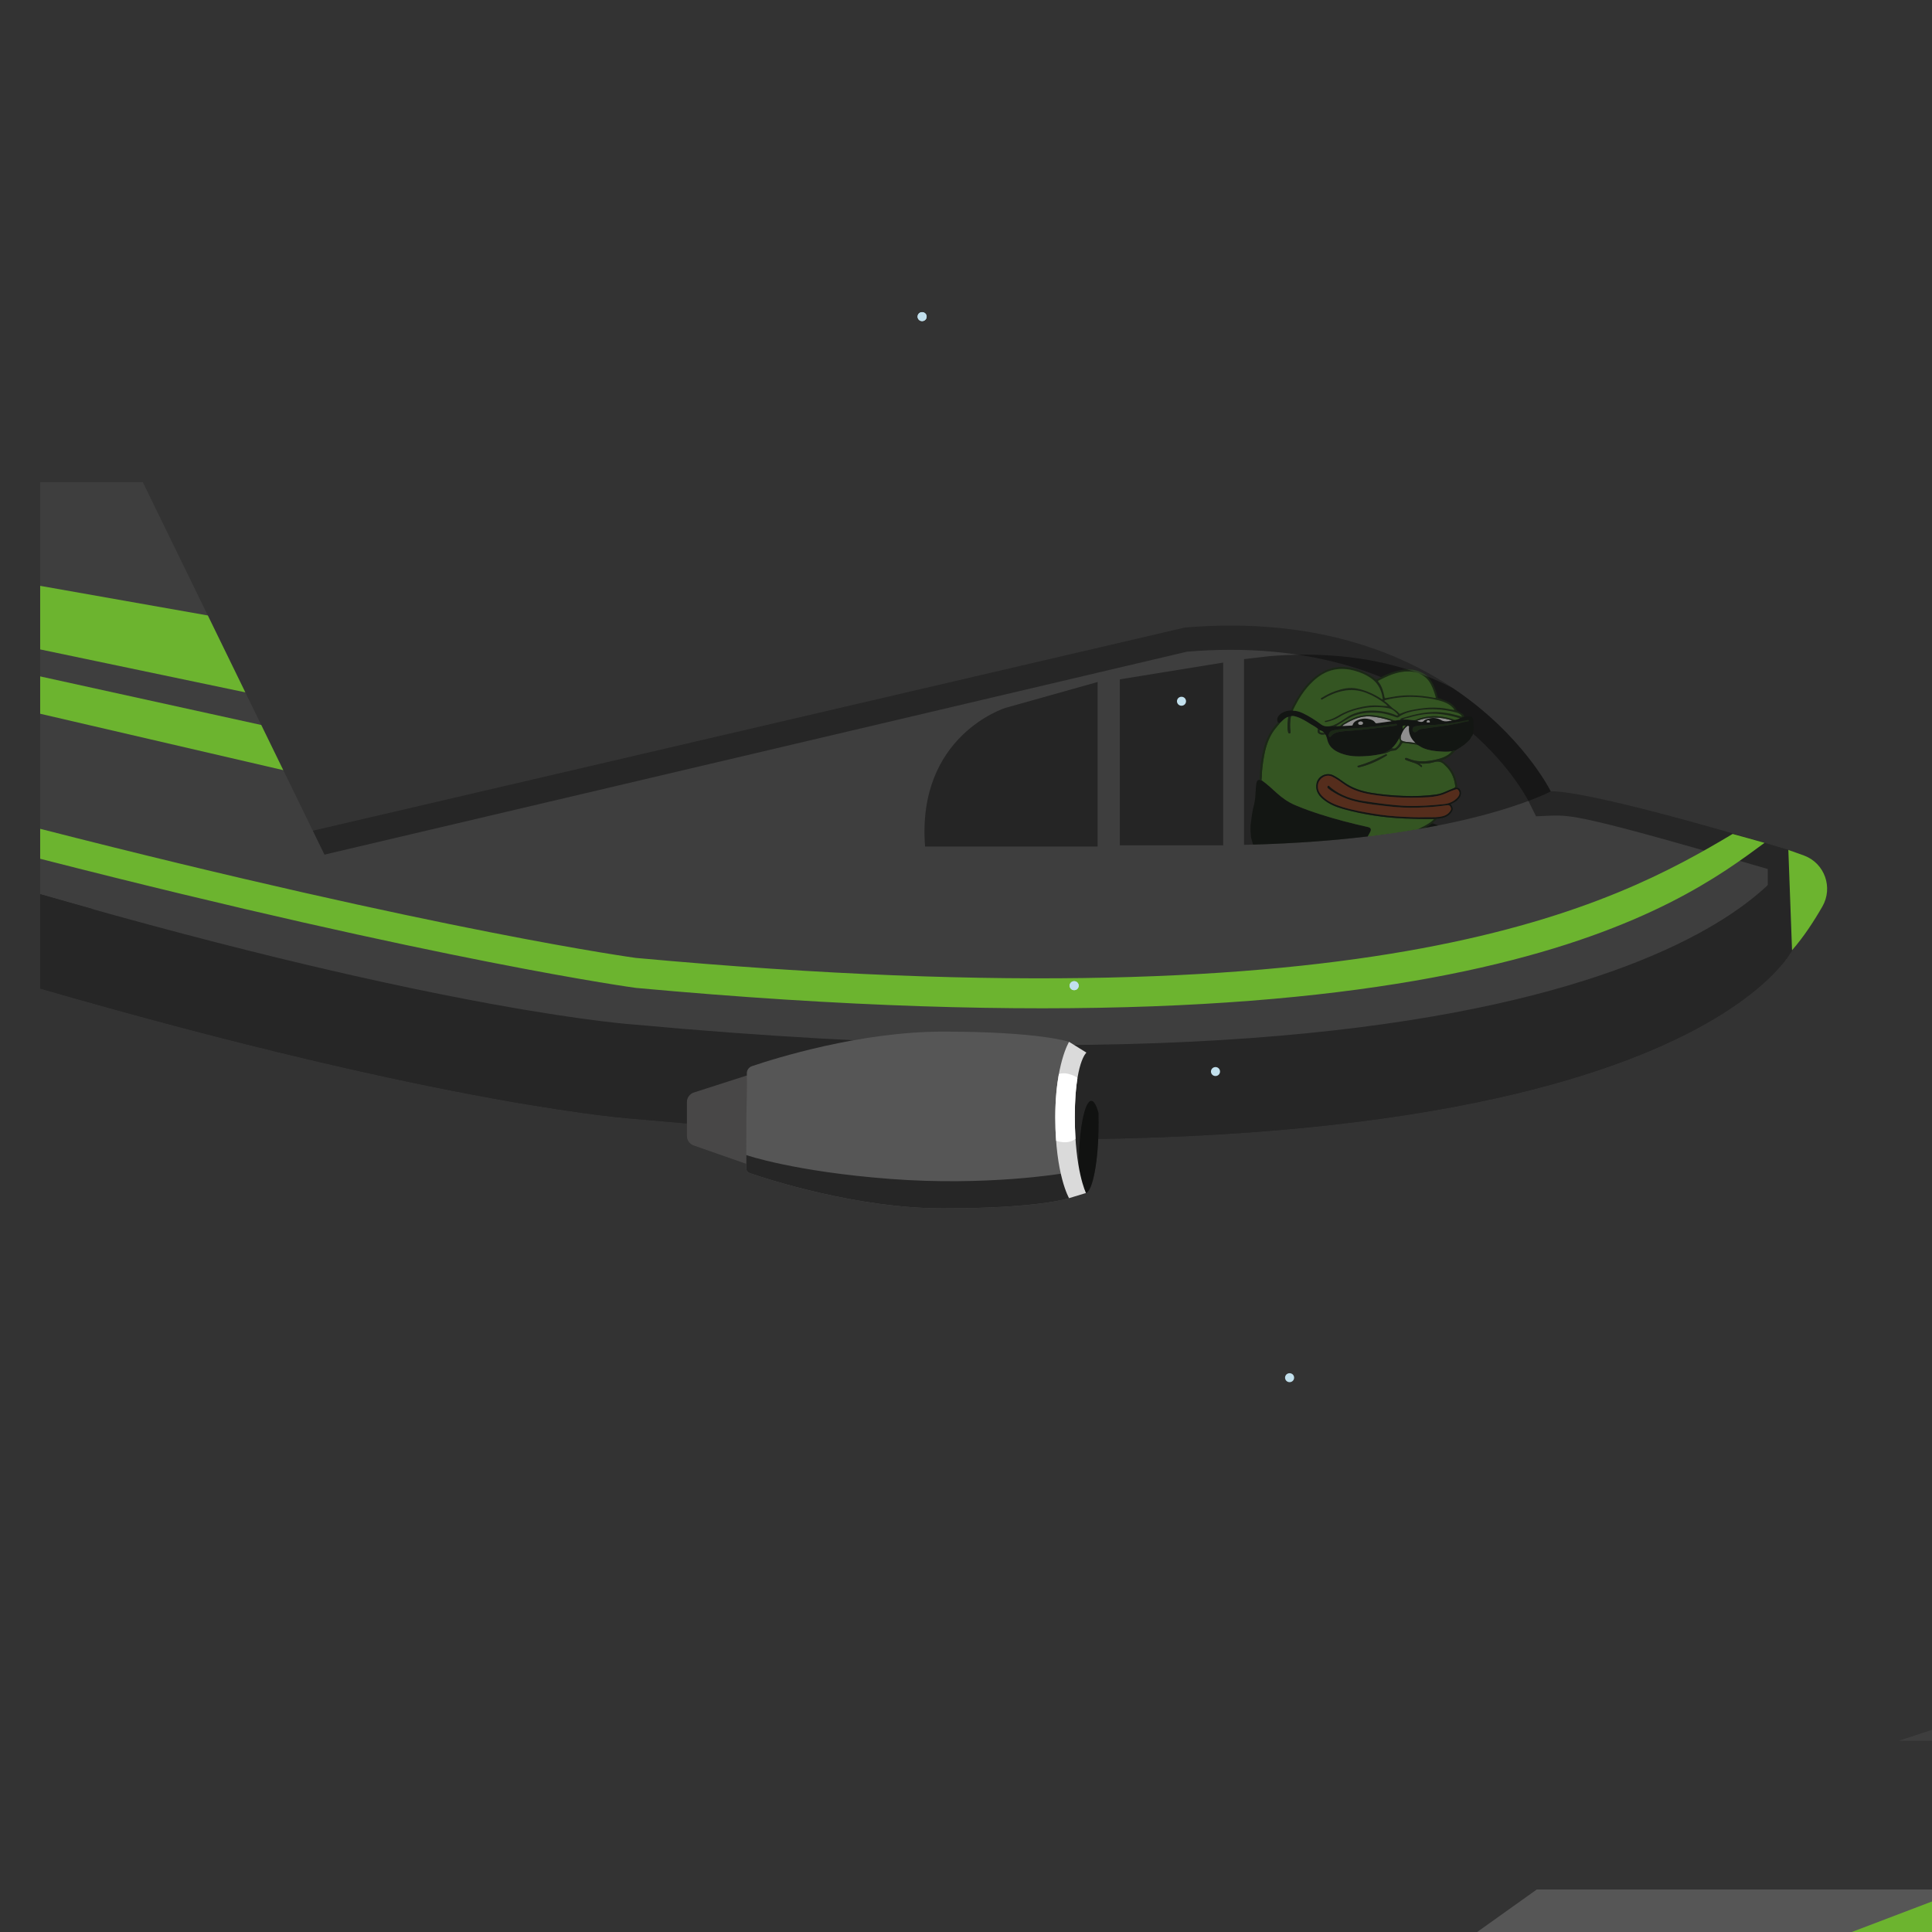 <svg xmlns="http://www.w3.org/2000/svg" xmlns:xlink="http://www.w3.org/1999/xlink" preserveAspectRatio="xMidYMid meet" width="1080" height="1080" viewBox="0 0 1080 1080" style="width:100%;height:100%"><rect x="0" y="0" width="1080" height="1080" fill="#333333" stroke="none"/><defs><animateTransform repeatCount="indefinite" dur="3s" begin="0s" xlink:href="#_R_G_L_12_G" fill="freeze" attributeName="transform" from="1 1" to="1 1" type="scale" additive="sum" keyTimes="0;0.511;1" values="1 1;1 1.5;1 1" keySplines="0.167 0.167 0.833 0.833;0.167 0.167 0.833 0.833" calcMode="spline"/><animateTransform repeatCount="indefinite" dur="3s" begin="0s" xlink:href="#_R_G_L_12_G" fill="freeze" attributeName="transform" from="-634.429 -488.143" to="-634.429 -488.143" type="translate" additive="sum" keyTimes="0;1" values="-634.429 -488.143;-634.429 -488.143" keySplines="0 0 1 1" calcMode="spline"/><animate repeatCount="indefinite" dur="3s" begin="0s" xlink:href="#_R_G_L_11_G_D_2_P_0" fill="freeze" attributeName="d" attributeType="XML" from="M25.46 502.87 C25.46,502.87 25.46,272.53 25.46,272.53 C25.46,272.53 82.82,272.53 82.82,272.53 C82.82,272.53 186.45,484.98 186.45,484.98 C186.45,484.98 58.7,512.24 58.7,512.24 C58.7,512.24 25.46,502.87 25.46,502.87z " to="M25.46 502.87 C25.46,502.87 25.46,272.53 25.46,272.53 C25.46,272.53 82.82,272.53 82.82,272.53 C82.82,272.53 186.45,484.98 186.45,484.98 C186.45,484.98 58.7,512.24 58.7,512.24 C58.7,512.24 25.46,502.87 25.46,502.87z " keyTimes="0;0.511;1" values="M25.46 502.87 C25.46,502.87 25.46,272.53 25.46,272.53 C25.46,272.53 82.82,272.53 82.82,272.53 C82.82,272.53 186.45,484.98 186.45,484.98 C186.45,484.98 58.7,512.24 58.7,512.24 C58.7,512.24 25.46,502.87 25.46,502.87z ;M25.46 502.87 C25.46,502.87 18.74,281.33 18.74,281.33 C18.74,281.33 76.11,281.33 76.11,281.33 C76.11,281.33 186.45,484.98 186.45,484.98 C186.45,484.98 58.7,512.24 58.7,512.24 C58.7,512.24 25.46,502.87 25.46,502.87z ;M25.46 502.87 C25.46,502.87 25.46,272.53 25.46,272.53 C25.46,272.53 82.82,272.53 82.82,272.53 C82.82,272.53 186.45,484.98 186.45,484.98 C186.45,484.98 58.7,512.24 58.7,512.24 C58.7,512.24 25.46,502.87 25.46,502.87z " keySplines="0.167 0.167 0.833 0.833;0.167 0.167 0.833 0.833" calcMode="spline"/><animate repeatCount="indefinite" dur="3s" begin="0s" xlink:href="#_R_G_L_11_G_D_3_P_0" fill="freeze" attributeName="d" attributeType="XML" from="M358.45 538.48 C778.83,577.07 905.45,508.65 971.55,469.18 C977.3,470.73 983.26,472.4 989.39,474.16 C941.98,509.1 824.94,598.05 358.45,555.24 C358.45,555.24 250.44,540.66 25.46,483.06 C25.46,483.06 25.46,475.11 25.46,475.11 C25.46,475.11 25.46,466.31 25.46,466.31 C250.44,523.91 358.45,538.48 358.45,538.48z " to="M358.45 538.48 C778.83,577.07 905.45,508.65 971.55,469.18 C977.3,470.73 983.26,472.4 989.39,474.16 C941.98,509.1 824.94,598.05 358.45,555.24 C358.45,555.24 250.44,540.66 25.46,483.06 C25.46,483.06 25.46,475.11 25.46,475.11 C25.46,475.11 25.46,466.31 25.46,466.31 C250.44,523.91 358.45,538.48 358.45,538.48z " keyTimes="0;0.511;1" values="M358.45 538.48 C778.83,577.07 905.45,508.65 971.55,469.18 C977.3,470.73 983.26,472.4 989.39,474.16 C941.98,509.1 824.94,598.05 358.45,555.24 C358.45,555.24 250.44,540.66 25.46,483.06 C25.46,483.06 25.46,475.11 25.46,475.11 C25.46,475.11 25.46,466.31 25.46,466.31 C250.44,523.91 358.45,538.48 358.45,538.48z ;M358.45 554.9 C778.83,593.49 955.89,523 971.55,469.18 C977.3,470.73 983.26,472.4 989.39,474.16 C978.56,523.89 824.94,614.47 358.45,571.66 C358.45,571.66 186.6,543 25.46,495.46 C25.46,495.46 25.46,487.51 25.46,487.51 C25.46,487.51 25.46,478.71 25.46,478.71 C232.6,542.6 358.45,554.9 358.45,554.9z ;M358.45 538.48 C778.83,577.07 905.45,508.65 971.55,469.18 C977.3,470.73 983.26,472.4 989.39,474.16 C941.98,509.1 824.94,598.05 358.45,555.24 C358.45,555.24 250.44,540.66 25.46,483.06 C25.46,483.06 25.46,475.11 25.46,475.11 C25.46,475.11 25.46,466.31 25.46,466.31 C250.44,523.91 358.45,538.48 358.45,538.48z " keySplines="0.167 0.167 0.833 0.833;0.167 0.167 0.833 0.833" calcMode="spline"/><animate repeatCount="indefinite" dur="3s" begin="0s" xlink:href="#_R_G_L_11_G_D_4_P_0" fill="freeze" attributeName="d" attributeType="XML" from="M161.35 433.52 C161.35,433.52 25.46,401.99 25.46,401.99 C25.46,401.99 25.46,381.11 25.46,381.11 C25.46,381.11 149.04,408.27 149.04,408.27 C149.04,408.27 161.35,433.52 161.35,433.52z " to="M161.35 433.52 C161.35,433.52 25.46,401.99 25.46,401.99 C25.46,401.99 25.46,381.11 25.46,381.11 C25.46,381.11 149.04,408.27 149.04,408.27 C149.04,408.27 161.35,433.52 161.35,433.52z " keyTimes="0;0.511;1" values="M161.35 433.52 C161.35,433.52 25.46,401.99 25.46,401.99 C25.46,401.99 25.46,381.11 25.46,381.11 C25.46,381.11 149.04,408.27 149.04,408.27 C149.04,408.27 161.35,433.52 161.35,433.52z ;M164.9 445.96 C164.9,445.96 22.79,416.65 22.79,416.65 C22.79,416.65 22.79,395.78 22.79,395.78 C22.79,395.78 152.59,420.72 152.59,420.72 C152.59,420.72 164.9,445.96 164.9,445.96z ;M161.35 433.52 C161.35,433.52 25.46,401.99 25.46,401.99 C25.46,401.99 25.46,381.11 25.46,381.11 C25.46,381.11 149.04,408.27 149.04,408.27 C149.04,408.27 161.35,433.52 161.35,433.52z " keySplines="0.167 0.167 0.833 0.833;0.167 0.167 0.833 0.833" calcMode="spline"/><animate repeatCount="indefinite" dur="3s" begin="0s" xlink:href="#_R_G_L_11_G_D_5_P_0" fill="freeze" attributeName="d" attributeType="XML" from="M119.18 347.05 C119.18,347.05 140.14,390.03 140.14,390.03 C140.14,390.03 25.46,366.03 25.46,366.03 C25.46,366.03 25.46,330.49 25.46,330.49 C25.46,330.49 119.18,347.05 119.18,347.05z " to="M119.18 347.05 C119.18,347.05 140.14,390.03 140.14,390.03 C140.14,390.03 25.46,366.03 25.46,366.03 C25.46,366.03 25.46,330.49 25.46,330.49 C25.46,330.49 119.18,347.05 119.18,347.05z " keyTimes="0;0.511;1" values="M119.18 347.05 C119.18,347.05 140.14,390.03 140.14,390.03 C140.14,390.03 25.46,366.03 25.46,366.03 C25.46,366.03 25.46,330.49 25.46,330.49 C25.46,330.49 119.18,347.05 119.18,347.05z ;M118.73 360.83 C118.73,360.83 143.25,405.59 143.25,405.59 C143.25,405.59 21.46,381.58 21.46,381.58 C21.46,381.58 21.46,346.05 21.46,346.05 C21.46,346.05 118.73,360.83 118.73,360.83z ;M119.18 347.05 C119.18,347.05 140.14,390.03 140.14,390.03 C140.14,390.03 25.46,366.03 25.46,366.03 C25.46,366.03 25.46,330.49 25.46,330.49 C25.46,330.49 119.18,347.05 119.18,347.05z " keySplines="0.167 0.167 0.833 0.833;0.167 0.167 0.833 0.833" calcMode="spline"/><animateMotion repeatCount="indefinite" dur="3s" begin="0s" xlink:href="#_R_G_L_10_G" fill="freeze" keyTimes="0;0.511;1" path="M539.08 600.47 C539.08,600.47 527.33,630.51 527.33,630.51 C527.33,630.51 539.08,600.47 539.08,600.47 " keyPoints="0;0.5;1" keySplines="0.167 0.167 0.833 0.833;0.167 0.167 0.833 0.833" calcMode="spline"/><animateTransform repeatCount="indefinite" dur="3s" begin="0s" xlink:href="#_R_G_L_10_G" fill="freeze" attributeName="transform" from="-539.082 -600.469" to="-539.082 -600.469" type="translate" additive="sum" keyTimes="0;1" values="-539.082 -600.469;-539.082 -600.469" keySplines="0 0 1 1" calcMode="spline"/><animateTransform repeatCount="indefinite" dur="3s" begin="0s" xlink:href="#_R_G_L_9_G" fill="freeze" attributeName="transform" from="1 1" to="1 1" type="scale" additive="sum" keyTimes="0;0.511;1" values="1 1;1 1.5;1 1" keySplines="0.167 0.167 0.833 0.833;0.167 0.167 0.833 0.833" calcMode="spline"/><animateTransform repeatCount="indefinite" dur="3s" begin="0s" xlink:href="#_R_G_L_9_G" fill="freeze" attributeName="transform" from="-510.347 -529.939" to="-510.347 -529.939" type="translate" additive="sum" keyTimes="0;1" values="-510.347 -529.939;-510.347 -529.939" keySplines="0 0 1 1" calcMode="spline"/><animateMotion repeatCount="indefinite" dur="3s" begin="0s" xlink:href="#_R_G_L_8_G_N_8_T_0" fill="freeze" keyTimes="0;0.511;1" path="M656.63 455.49 C656.63,455.49 631.63,484.49 631.63,484.49 C631.63,484.49 656.63,455.49 656.63,455.49 " keyPoints="0;0.5;1" keySplines="0.167 0.167 0.833 0.833;0.167 0.167 0.833 0.833" calcMode="spline"/><animateTransform repeatCount="indefinite" dur="3s" begin="0s" xlink:href="#_R_G_L_8_G_N_8_T_0" fill="freeze" attributeName="transform" from="-656.633 -455.49" to="-656.633 -455.49" type="translate" additive="sum" keyTimes="0;1" values="-656.633 -455.49;-656.633 -455.49" keySplines="0 0 1 1" calcMode="spline"/><animateMotion repeatCount="indefinite" dur="3s" begin="0s" xlink:href="#_R_G_L_7_G" fill="freeze" keyTimes="0;0.511;1" path="M656.63 455.49 C656.63,455.49 631.63,484.49 631.63,484.49 C631.63,484.49 656.63,455.49 656.63,455.49 " keyPoints="0;0.5;1" keySplines="0.167 0.167 0.833 0.833;0.167 0.167 0.833 0.833" calcMode="spline"/><animateTransform repeatCount="indefinite" dur="3s" begin="0s" xlink:href="#_R_G_L_7_G" fill="freeze" attributeName="transform" from="-656.633 -455.49" to="-656.633 -455.49" type="translate" additive="sum" keyTimes="0;1" values="-656.633 -455.49;-656.633 -455.49" keySplines="0 0 1 1" calcMode="spline"/><animate repeatCount="indefinite" dur="3s" begin="0s" xlink:href="#_R_G_L_6_G_D_0_P_0" fill="freeze" attributeName="d" attributeType="XML" from="M-24.5 -363 C-24.5,-363 -24.57,-363 -24.57,-363 " to="M-341.14 -363.01 C-341.14,-363.01 -343.5,-363.01 -343.5,-363.01 " keyTimes="0;0.222;0.289;0.433;0.489;1" values="M-24.5 -363 C-24.5,-363 -24.57,-363 -24.57,-363 ;M-24.5 -363 C-24.5,-363 -24.57,-363 -24.57,-363 ;M-24.5 -364 C-24.5,-364 -343.5,-364 -343.5,-364 ;M-24.5 -364 C-24.5,-364 -343.5,-364 -343.5,-364 ;M-341.14 -363.01 C-341.14,-363.01 -343.5,-363.01 -343.5,-363.01 ;M-341.14 -363.01 C-341.14,-363.01 -343.5,-363.01 -343.5,-363.01 " keySplines="0.167 0.167 0.833 0.833;0.167 0.167 0.833 0.833;0.167 0.167 0.833 0.833;0.167 0.167 0.833 0.833;0 0 0 0" calcMode="spline"/><animate repeatCount="indefinite" dur="3s" begin="0s" xlink:href="#_R_G_L_6_G_M" fill="freeze" attributeName="opacity" from="0" to="0" keyTimes="0;0.222;0.222;0.489;0.489;1" values="0;0;1;1;0;0" keySplines="0 0 0 0;0 0 0 0;0 0 0 0;0 0 0 0;0 0 0 0" calcMode="spline"/><animate repeatCount="indefinite" dur="3s" begin="0s" xlink:href="#_R_G_L_5_G_D_0_P_0" fill="freeze" attributeName="d" attributeType="XML" from="M-24.5 -363 C-24.5,-363 -24.57,-363 -24.57,-363 " to="M-341.14 -363.01 C-341.14,-363.01 -343.5,-363.01 -343.5,-363.01 " keyTimes="0;0.644;0.711;0.856;0.911;1" values="M-24.5 -363 C-24.5,-363 -24.57,-363 -24.57,-363 ;M-24.5 -363 C-24.5,-363 -24.57,-363 -24.57,-363 ;M-24.5 -364 C-24.5,-364 -343.5,-364 -343.5,-364 ;M-24.5 -364 C-24.5,-364 -343.5,-364 -343.5,-364 ;M-341.14 -363.01 C-341.14,-363.01 -343.5,-363.01 -343.5,-363.01 ;M-341.14 -363.01 C-341.14,-363.01 -343.5,-363.01 -343.5,-363.01 " keySplines="0.167 0.167 0.833 0.833;0.167 0.167 0.833 0.833;0.167 0.167 0.833 0.833;0.167 0.167 0.833 0.833;0 0 0 0" calcMode="spline"/><animate repeatCount="indefinite" dur="3s" begin="0s" xlink:href="#_R_G_L_5_G_M" fill="freeze" attributeName="opacity" from="0" to="0" keyTimes="0;0.644;0.644;0.911;0.911;1" values="0;0;1;1;0;0" keySplines="0 0 0 0;0 0 0 0;0 0 0 0;0 0 0 0;0 0 0 0" calcMode="spline"/><animate repeatCount="indefinite" dur="3s" begin="0s" xlink:href="#_R_G_L_4_G_D_0_P_0" fill="freeze" attributeName="d" attributeType="XML" from="M-24.5 -363 C-24.5,-363 -24.57,-363 -24.57,-363 " to="M-341.14 -363.01 C-341.14,-363.01 -343.5,-363.01 -343.5,-363.01 " keyTimes="0;0.322;0.389;0.533;0.589;1" values="M-24.5 -363 C-24.5,-363 -24.57,-363 -24.57,-363 ;M-24.5 -363 C-24.5,-363 -24.57,-363 -24.57,-363 ;M-24.5 -364 C-24.5,-364 -343.5,-364 -343.5,-364 ;M-24.5 -364 C-24.5,-364 -343.5,-364 -343.5,-364 ;M-341.14 -363.01 C-341.14,-363.01 -343.5,-363.01 -343.5,-363.01 ;M-341.14 -363.01 C-341.14,-363.01 -343.5,-363.01 -343.5,-363.01 " keySplines="0.167 0.167 0.833 0.833;0.167 0.167 0.833 0.833;0.167 0.167 0.833 0.833;0.167 0.167 0.833 0.833;0 0 0 0" calcMode="spline"/><animate repeatCount="indefinite" dur="3s" begin="0s" xlink:href="#_R_G_L_4_G_M" fill="freeze" attributeName="opacity" from="0" to="0" keyTimes="0;0.322;0.322;0.589;0.589;1" values="0;0;1;1;0;0" keySplines="0 0 0 0;0 0 0 0;0 0 0 0;0 0 0 0;0 0 0 0" calcMode="spline"/><animate repeatCount="indefinite" dur="3s" begin="0s" xlink:href="#_R_G_L_3_G_D_0_P_0" fill="freeze" attributeName="d" attributeType="XML" from="M-24.5 -363 C-24.5,-363 -24.57,-363 -24.57,-363 " to="M-341.14 -363.01 C-341.14,-363.01 -343.5,-363.01 -343.5,-363.01 " keyTimes="0;0.189;0.256;0.4;0.456;1" values="M-24.5 -363 C-24.5,-363 -24.57,-363 -24.57,-363 ;M-24.5 -363 C-24.5,-363 -24.57,-363 -24.57,-363 ;M-24.5 -364 C-24.5,-364 -343.5,-364 -343.5,-364 ;M-24.5 -364 C-24.5,-364 -343.5,-364 -343.5,-364 ;M-341.14 -363.01 C-341.14,-363.01 -343.5,-363.01 -343.5,-363.01 ;M-341.14 -363.01 C-341.14,-363.01 -343.5,-363.01 -343.5,-363.01 " keySplines="0.167 0.167 0.833 0.833;0.167 0.167 0.833 0.833;0.167 0.167 0.833 0.833;0.167 0.167 0.833 0.833;0 0 0 0" calcMode="spline"/><animate repeatCount="indefinite" dur="3s" begin="0s" xlink:href="#_R_G_L_3_G_M" fill="freeze" attributeName="opacity" from="0" to="0" keyTimes="0;0.189;0.189;0.456;0.456;1" values="0;0;1;1;0;0" keySplines="0 0 0 0;0 0 0 0;0 0 0 0;0 0 0 0;0 0 0 0" calcMode="spline"/><animate repeatCount="indefinite" dur="3s" begin="0s" xlink:href="#_R_G_L_2_G_D_0_P_0" fill="freeze" attributeName="d" attributeType="XML" from="M-24.5 -363 C-24.5,-363 -24.57,-363 -24.57,-363 " to="M-341.14 -363.01 C-341.14,-363.01 -343.5,-363.01 -343.5,-363.01 " keyTimes="0;0.067;0.211;0.267;1" values="M-24.5 -363 C-24.5,-363 -24.57,-363 -24.57,-363 ;M-24.5 -364 C-24.5,-364 -343.5,-364 -343.5,-364 ;M-24.5 -364 C-24.5,-364 -343.5,-364 -343.5,-364 ;M-341.14 -363.01 C-341.14,-363.01 -343.5,-363.01 -343.5,-363.01 ;M-341.14 -363.01 C-341.14,-363.01 -343.5,-363.01 -343.5,-363.01 " keySplines="0.167 0.167 0.833 0.833;0.167 0.167 0.833 0.833;0.167 0.167 0.833 0.833;0 0 0 0" calcMode="spline"/><animate repeatCount="indefinite" dur="3s" begin="0s" xlink:href="#_R_G_L_2_G_M" fill="freeze" attributeName="opacity" from="1" to="0" keyTimes="0;0.267;0.267;1" values="1;1;0;0" keySplines="0 0 0 0;0 0 0 0;0 0 0 0" calcMode="spline"/><animate repeatCount="indefinite" dur="3s" begin="0s" xlink:href="#_R_G_L_1_G_D_0_P_0" fill="freeze" attributeName="d" attributeType="XML" from="M-24.5 -363 C-24.5,-363 -24.57,-363 -24.57,-363 " to="M-341.14 -363.01 C-341.14,-363.01 -343.5,-363.01 -343.5,-363.01 " keyTimes="0;0.522;0.589;0.733;0.789;1" values="M-24.5 -363 C-24.5,-363 -24.57,-363 -24.57,-363 ;M-24.5 -363 C-24.5,-363 -24.57,-363 -24.57,-363 ;M-24.5 -364 C-24.5,-364 -343.5,-364 -343.5,-364 ;M-24.5 -364 C-24.5,-364 -343.5,-364 -343.5,-364 ;M-341.14 -363.01 C-341.14,-363.01 -343.5,-363.01 -343.5,-363.01 ;M-341.14 -363.01 C-341.14,-363.01 -343.5,-363.01 -343.5,-363.01 " keySplines="0.167 0.167 0.833 0.833;0.167 0.167 0.833 0.833;0.167 0.167 0.833 0.833;0.167 0.167 0.833 0.833;0 0 0 0" calcMode="spline"/><animate repeatCount="indefinite" dur="3s" begin="0s" xlink:href="#_R_G_L_1_G_M" fill="freeze" attributeName="opacity" from="0" to="0" keyTimes="0;0.522;0.522;0.789;0.789;1" values="0;0;1;1;0;0" keySplines="0 0 0 0;0 0 0 0;0 0 0 0;0 0 0 0;0 0 0 0" calcMode="spline"/><animate repeatCount="indefinite" dur="3s" begin="0s" xlink:href="#_R_G_L_0_G_D_0_P_0" fill="freeze" attributeName="d" attributeType="XML" from="M-24.5 -363 C-24.5,-363 -24.57,-363 -24.57,-363 " to="M-341.14 -363.01 C-341.14,-363.01 -343.5,-363.01 -343.5,-363.01 " keyTimes="0;0.056;0.122;0.344;0.4;1" values="M-24.5 -363 C-24.5,-363 -24.57,-363 -24.57,-363 ;M-24.5 -363 C-24.5,-363 -24.57,-363 -24.57,-363 ;M-24.5 -364 C-24.5,-364 -343.5,-364 -343.5,-364 ;M-24.5 -364 C-24.5,-364 -343.5,-364 -343.5,-364 ;M-341.14 -363.01 C-341.14,-363.01 -343.5,-363.01 -343.5,-363.01 ;M-341.14 -363.01 C-341.14,-363.01 -343.5,-363.01 -343.5,-363.01 " keySplines="0.167 0.167 0.833 0.833;0.167 0.167 0.833 0.833;0.167 0.167 0.833 0.833;0.167 0.167 0.833 0.833;0 0 0 0" calcMode="spline"/><animate repeatCount="indefinite" dur="3s" begin="0s" xlink:href="#_R_G_L_0_G_M" fill="freeze" attributeName="opacity" from="0" to="0" keyTimes="0;0.056;0.056;0.4;0.4;1" values="0;0;1;1;0;0" keySplines="0 0 0 0;0 0 0 0;0 0 0 0;0 0 0 0;0 0 0 0" calcMode="spline"/><animate attributeType="XML" attributeName="opacity" dur="3s" from="0" to="1" xlink:href="#time_group"/></defs><g id="_R_G"><g id="_R_G_L_12_G_N_12_T_0" transform=" translate(540, 540) translate(-543, -543)"><g id="_R_G_L_12_G" transform=" translate(634.429, 488.143)"><path id="_R_G_L_12_G_D_0_P_0" fill="#484747" fill-opacity="1" fill-rule="nonzero" d=" M725.06 434.76 C725.06,434.76 692.93,445.09 692.93,445.09 C690.61,445.83 689.03,448 689.03,450.44 C689.03,450.44 689.03,469.38 689.03,469.38 C689.03,471.77 690.54,473.89 692.79,474.68 C692.79,474.68 725.52,486.13 725.52,486.13 C725.52,486.13 725.06,434.76 725.06,434.76z "/><path id="_R_G_L_12_G_D_1_P_0" fill="#262626" fill-opacity="1" fill-rule="nonzero" d=" M722.27 459.23 C722.41,453.76 722.71,440.49 722.53,434.5 C722.47,432.63 723.64,430.95 725.41,430.35 C738.02,426.08 785.74,411.05 832.19,411.05 C886.33,411.05 902.66,416.77 902.66,416.77 C902.66,416.77 902.66,459.23 902.66,459.23 C902.66,459.23 902.66,461.68 902.66,461.68 C902.66,461.68 902.66,504.15 902.66,504.15 C902.66,504.15 886.33,509.87 832.19,509.87 C783.84,509.87 734.11,493.58 724.04,490.1 C722.94,489.72 722.2,488.68 722.21,487.51 C722.24,480.2 722.27,459.23 722.27,459.23z "/><path id="_R_G_L_12_G_D_2_P_0" fill="#262626" fill-opacity="1" fill-rule="nonzero" d=" M904.85 461.68 C904.85,483.36 908.32,502.42 912.11,501.28 C915.88,500.13 919.18,483.36 919.18,461.68 C919.18,440.01 916.37,425.26 912.35,422.79 C908.99,420.71 904.85,440.01 904.85,461.68z "/><path id="_R_G_L_12_G_D_3_P_0" fill="#111211" fill-opacity="1" fill-rule="nonzero" d=" M907.92 488.98 C907.92,467.31 911.13,449.74 915.08,449.74 C916.58,449.74 917.97,452.25 919.12,456.54 C919.12,456.54 919.12,456.54 919.12,456.55 C919.16,458.21 919.18,459.92 919.18,461.68 C919.18,483.35 915.88,500.13 912.11,501.28 C911.01,501.61 909.94,500.23 908.97,497.59 C908.61,496.42 908.28,495.23 907.98,494.12 C907.94,492.44 907.92,490.73 907.92,488.98z "/><path id="_R_G_L_12_G_D_4_P_0" fill="#262626" fill-opacity="1" fill-rule="nonzero" d=" M722.23 480.07 C722.23,480.07 748.91,489.32 802.83,493.42 C856.74,497.51 898.85,490.35 898.85,490.35 C898.85,490.35 902.66,501.64 902.66,501.64 C902.66,501.64 902.66,504.15 902.66,504.15 C902.66,504.15 886.33,509.87 832.19,509.87 C783.84,509.87 734.11,493.58 724.04,490.1 C722.94,489.72 722.2,488.68 722.21,487.51 C722.21,487.51 722.23,480.07 722.23,480.07z "/><path id="_R_G_L_12_G_D_5_P_0" fill="#dadada" fill-opacity="1" fill-rule="nonzero" d=" M902.66 416.77 C902.66,416.77 912.35,422.79 912.35,422.79 C912.35,422.79 905.87,428.24 905.87,458.61 C905.87,488.64 912.11,501.28 912.11,501.28 C912.11,501.28 902.66,504.15 902.66,504.15 C902.66,504.15 894.95,491.03 894.95,458.95 C894.95,429.27 902.66,416.77 902.66,416.77z "/><path id="_R_G_L_12_G_D_6_P_0" fill="#ffffff" fill-opacity="1" fill-rule="nonzero" d=" M896.96 434.78 C901.76,433.12 907.24,436.77 907.24,436.77 C907.24,436.77 907.27,436.91 907.33,437.15 C906.48,442.34 905.87,449.3 905.87,458.61 C905.87,463.12 906.01,467.22 906.25,470.96 C902.88,473.71 898.46,473.06 895.42,472.07 C895.13,468.1 894.95,463.75 894.95,458.95 C894.95,449.03 895.81,441.04 896.96,434.78z "/><path id="_R_G_L_12_G_D_7_P_0" fill="#3e3e3e" fill-opacity="1" fill-rule="nonzero" d=" M975.42 369.89 C975.42,369.89 782.79,487.95 782.79,487.95 C782.79,487.95 429.96,487.95 429.96,487.95 C429.96,487.95 837.17,354.79 837.17,354.79 C837.17,354.79 975.42,369.89 975.42,369.89z "/><path id="_R_G_L_12_G_D_8_P_0" fill="#6cb42f" fill-opacity="1" fill-rule="nonzero" d=" M583.54 546.51 C583.54,546.51 949.97,374.33 949.97,374.33 C949.97,374.33 837.17,354.79 837.17,354.79 C837.17,354.79 817.51,361.09 817.51,361.09 C817.51,361.09 910.28,378.28 910.28,378.28 C910.28,378.28 650.78,485.72 650.78,485.72 C650.78,485.72 583.54,546.51 583.54,546.51z "/></g></g><g id="_R_G_L_11_G" transform=" translate(540, 540) translate(-543, -543)"><path id="_R_G_L_11_G_D_0_P_0" fill="#262626" fill-opacity="1" fill-rule="nonzero" d=" M25.46 555.59 C25.46,555.59 25.46,502.87 25.46,502.87 C25.46,502.87 665.43,353.78 665.43,353.78 C818.77,341 869.89,445.39 869.89,445.39 C869.89,445.39 885.44,442.62 1004.76,478.69 C1004.76,478.69 1004.76,534.19 1004.76,534.19 C1004.76,534.19 932.85,681.25 358.45,628.53 C358.45,628.53 255.77,622.18 25.46,555.59z "/><path id="_R_G_L_11_G_D_1_P_0" fill="#3e3e3e" fill-opacity="1" fill-rule="nonzero" d=" M577.42 626.39 C767.77,626.38 862.62,598.82 924.96,575.7 C978.1,555.98 982.82,536.11 991.21,528.53 C991.21,528.53 991.21,488.79 991.21,488.79 C894.26,460.38 882.51,458.9 872.87,458.9 C871.46,458.9 870.68,458.93 870.52,458.93 C870.52,458.93 861.65,459.32 861.65,459.32 C861.65,459.32 857.71,451.35 857.71,451.35 C856,447.92 813.83,366.25 690.95,366.25 C683.02,366.25 674.81,366.6 666.55,367.29 C666.55,367.29 39.01,514.94 39.01,514.94 C39.01,514.94 39.01,545.36 39.01,545.36 C263.74,608.96 357.17,614.75 359.92,615.05 C441.78,622.57 506.44,626.39 577.38,626.39 C577.38,626.39 577.42,626.39 577.42,626.39z "/><path id="_R_G_L_11_G_D_2_P_0" fill="#3e3e3e" fill-opacity="1" fill-rule="nonzero" d=" M25.46 502.87 C25.46,502.87 25.46,272.53 25.46,272.53 C25.46,272.53 82.82,272.53 82.82,272.53 C82.82,272.53 186.45,484.98 186.45,484.98 C186.45,484.98 58.7,512.24 58.7,512.24 C58.7,512.24 25.46,502.87 25.46,502.87z "/><path id="_R_G_L_11_G_D_3_P_0" fill="#6cb42f" fill-opacity="1" fill-rule="nonzero" d=" M358.45 538.48 C778.83,577.07 905.45,508.65 971.55,469.18 C977.3,470.73 983.26,472.4 989.39,474.16 C941.98,509.1 824.94,598.05 358.45,555.24 C358.45,555.24 250.44,540.66 25.46,483.06 C25.46,483.06 25.46,475.11 25.46,475.11 C25.46,475.11 25.46,466.31 25.46,466.31 C250.44,523.91 358.45,538.48 358.45,538.48z "/><path id="_R_G_L_11_G_D_4_P_0" fill="#6cb42f" fill-opacity="1" fill-rule="nonzero" d=" M161.35 433.52 C161.35,433.52 25.46,401.99 25.46,401.99 C25.46,401.99 25.46,381.11 25.46,381.11 C25.46,381.11 149.04,408.27 149.04,408.27 C149.04,408.27 161.35,433.52 161.35,433.52z "/><path id="_R_G_L_11_G_D_5_P_0" fill="#6cb42f" fill-opacity="1" fill-rule="nonzero" d=" M119.18 347.05 C119.18,347.05 140.14,390.03 140.14,390.03 C140.14,390.03 25.46,366.03 25.46,366.03 C25.46,366.03 25.46,330.49 25.46,330.49 C25.46,330.49 119.18,347.05 119.18,347.05z "/><path id="_R_G_L_11_G_D_6_P_0" fill="#262626" fill-opacity="1" fill-rule="nonzero" d=" M1004.76 481.47 C1004.76,481.47 1004.76,534.19 1004.76,534.19 C1004.76,534.19 932.85,681.25 358.45,628.53 C358.45,628.53 255.77,622.18 25.46,555.59 C25.46,555.59 25.46,502.87 25.46,502.87 C255.77,569.47 358.45,575.82 358.45,575.82 C932.85,628.54 1004.76,481.47 1004.76,481.47z "/><path id="_R_G_L_11_G_D_7_P_0" fill="#6cb42f" fill-opacity="1" fill-rule="nonzero" d=" M1002.7 478.11 C1006.25,479.39 1008.94,480.31 1011.53,481.28 C1022.99,485.56 1027.82,499.12 1021.73,509.73 C1017.16,517.69 1011.29,526.78 1004.76,534.19 C1004.76,534.19 1002.7,478.11 1002.7,478.11z "/></g><g id="_R_G_L_10_G_N_12_T_0" transform=" translate(540, 540) translate(-543, -543)"><g id="_R_G_L_10_G"><path id="_R_G_L_10_G_D_0_P_0" fill="#484747" fill-opacity="1" fill-rule="nonzero" d=" M423.02 603.39 C423.02,603.39 390.89,613.71 390.89,613.71 C388.56,614.46 386.99,616.62 386.99,619.06 C386.99,619.06 386.99,638.01 386.99,638.01 C386.99,640.39 388.5,642.52 390.75,643.31 C390.75,643.31 423.48,654.76 423.48,654.76 C423.48,654.76 423.02,603.39 423.02,603.39z "/><path id="_R_G_L_10_G_D_1_P_0" fill="#565656" fill-opacity="1" fill-rule="nonzero" d=" M420.22 627.86 C420.36,622.38 420.67,609.12 420.49,603.12 C420.43,601.26 421.6,599.58 423.37,598.98 C435.98,594.71 483.7,579.68 530.15,579.68 C584.29,579.68 600.61,585.39 600.61,585.39 C600.61,585.39 600.61,627.86 600.61,627.86 C600.61,627.86 600.61,630.31 600.61,630.31 C600.61,630.31 600.61,672.78 600.61,672.78 C600.61,672.78 584.29,678.5 530.15,678.5 C481.79,678.5 432.07,662.21 422,658.73 C420.9,658.35 420.16,657.31 420.16,656.14 C420.2,648.82 420.22,627.86 420.22,627.86z "/><path id="_R_G_L_10_G_D_2_P_0" fill="#262626" fill-opacity="1" fill-rule="nonzero" d=" M602.8 630.31 C602.8,651.98 606.28,671.05 610.07,669.9 C613.83,668.76 617.13,651.98 617.13,630.31 C617.13,608.64 614.33,593.89 610.31,591.41 C606.94,589.33 602.8,608.64 602.8,630.31z "/><path id="_R_G_L_10_G_D_3_P_0" fill="#111211" fill-opacity="1" fill-rule="nonzero" d=" M605.88 657.61 C605.88,635.94 609.08,618.37 613.04,618.37 C614.54,618.37 615.92,620.88 617.07,625.17 C617.07,625.17 617.08,625.17 617.08,625.18 C617.12,626.84 617.14,628.55 617.14,630.31 C617.14,651.98 613.84,668.76 610.07,669.9 C608.97,670.24 607.89,668.86 606.92,666.22 C606.57,665.05 606.23,663.85 605.94,662.75 C605.9,661.07 605.88,659.35 605.88,657.61z "/><path id="_R_G_L_10_G_D_4_P_0" fill="#262626" fill-opacity="1" fill-rule="nonzero" d=" M420.19 648.69 C420.19,648.69 446.87,657.95 500.78,662.04 C554.69,666.14 596.81,658.98 596.81,658.98 C596.81,658.98 600.61,670.26 600.61,670.26 C600.61,670.26 600.61,672.78 600.61,672.78 C600.61,672.78 584.29,678.5 530.15,678.5 C481.79,678.5 432.07,662.21 422,658.73 C420.9,658.35 420.16,657.31 420.16,656.14 C420.16,656.14 420.19,648.69 420.19,648.69z "/><path id="_R_G_L_10_G_D_5_P_0" fill="#dadada" fill-opacity="1" fill-rule="nonzero" d=" M600.61 585.39 C600.61,585.39 610.31,591.41 610.31,591.41 C610.31,591.41 603.83,596.87 603.83,627.24 C603.83,657.27 610.07,669.9 610.07,669.9 C610.07,669.9 600.61,672.78 600.61,672.78 C600.61,672.78 592.91,659.66 592.91,627.58 C592.91,597.9 600.61,585.39 600.61,585.39z "/><path id="_R_G_L_10_G_D_6_P_0" fill="#ffffff" fill-opacity="1" fill-rule="nonzero" d=" M594.92 603.41 C599.71,601.75 605.19,605.4 605.19,605.4 C605.19,605.4 605.23,605.54 605.28,605.78 C604.44,610.97 603.83,617.93 603.83,627.24 C603.83,631.75 603.97,635.85 604.21,639.59 C600.84,642.33 596.42,641.68 593.38,640.7 C593.08,636.73 592.91,632.37 592.91,627.58 C592.91,617.66 593.77,609.67 594.92,603.41z "/></g></g><g id="_R_G_L_9_G_N_12_T_0" transform=" translate(540, 540) translate(-543, -543)"><g id="_R_G_L_9_G" transform=" translate(510.347, 529.939)"><path id="_R_G_L_9_G_D_0_P_0" fill="#3e3e3e" fill-opacity="1" fill-rule="nonzero" d=" M704.53 529.31 C704.53,529.31 297.32,684.27 297.32,684.27 C297.32,684.27 159.06,666.7 159.06,666.7 C159.06,666.7 704.53,529.31 704.53,529.31z "/><path id="_R_G_L_9_G_D_1_P_0" fill="#565656" fill-opacity="1" fill-rule="nonzero" d=" M351.7 529.31 C351.7,529.31 704.53,529.31 704.53,529.31 C704.53,529.31 295.48,677.04 295.48,677.04 C295.48,677.04 159.06,666.7 159.06,666.7 C159.06,666.7 351.7,529.31 351.7,529.31z "/><path id="_R_G_L_9_G_D_2_P_0" fill="#6cb42f" fill-opacity="1" fill-rule="nonzero" d=" M680.87 529.31 C680.87,529.31 293.6,666.7 293.6,666.7 C293.6,666.7 159.06,666.7 159.06,666.7 C159.06,666.7 180.13,652.91 180.13,652.91 C180.13,652.91 287.25,644.61 287.25,644.61 C287.25,644.61 590.22,529.31 590.22,529.31 C590.22,529.31 680.87,529.31 680.87,529.31z "/></g></g><g id="_R_G_L_8_G_N_8_N_12_T_0" transform=" translate(540, 540) translate(-543, -543)"><g id="_R_G_L_8_G_N_8_T_0"><g id="_R_G_L_8_G"><path id="_R_G_L_8_G_D_0_P_0" fill="#2d4225" fill-opacity="1" fill-rule="nonzero" d=" M820.24 401.82 C819.4,401.34 818.58,400.83 817.73,400.37 C817.55,400.27 817.37,400.19 817.29,400 C816.42,397.92 814.79,396.57 812.89,395.49 C811.7,395.07 810.64,394.31 809.35,394.13 C809.25,394.12 809.18,393.93 809.1,393.83 C808.46,393.81 807.93,393.35 807.26,393.39 C807.05,393.41 806.75,393.2 806.67,392.85 C806.48,391.97 806.24,391.1 806.01,390.23 C805.37,388.55 804.79,386.84 803.97,385.23 C803.32,383.94 802.47,382.77 801.53,381.67 C801.47,381.61 801.4,381.54 801.33,381.48 C801.2,381.35 801.07,381.23 800.94,381.1 C798.62,379.03 795.85,377.94 792.84,377.37 C791.68,377.32 790.52,377.27 789.37,377.22 C789.17,377.21 788.98,377.2 788.78,377.19 C786.01,377.52 783.3,378.12 780.65,378.99 C779.3,379.55 777.95,380.11 776.6,380.67 C775.34,381.35 774.08,382.01 772.83,382.72 C772.48,382.92 772.23,382.88 771.94,382.64 C771.53,382.3 771.11,381.98 770.69,381.66 C769.95,381.18 769.21,380.71 768.47,380.23 C765.89,378.79 763.16,377.68 760.34,376.82 C758.98,376.54 757.63,376.26 756.28,375.97 C754.93,375.9 753.57,375.83 752.22,375.76 C750.87,375.95 749.52,376.14 748.16,376.33 C746.82,376.77 745.48,377.2 744.14,377.64 C742.77,378.41 741.4,379.19 740.03,379.97 C740.03,379.97 737.78,381.65 737.78,381.65 C737.18,382.18 736.57,382.72 735.96,383.25 C735.17,384.08 734.37,384.9 733.57,385.73 C733.02,386.4 732.46,387.07 731.91,387.73 C731.41,388.41 730.92,389.09 730.42,389.77 C729.57,391.06 728.71,392.36 727.86,393.65 C727.87,393.72 727.85,393.78 727.79,393.83 C727,395.26 726.21,396.69 725.43,398.12 C725.15,398.79 724.87,399.46 724.59,400.13 C725.02,400.18 725.45,400.23 725.88,400.29 C725.76,400 725.92,399.76 726.03,399.52 C728.8,393.75 732.18,388.39 736.86,383.97 C740.28,380.74 744.15,378.26 748.86,377.35 C752.67,376.6 756.45,376.9 760.18,377.92 C763.71,378.87 767.01,380.36 769.94,382.52 C772.92,384.73 774.71,387.8 775.56,391.4 C775.76,392.21 775.83,393.05 775.97,393.94 C775.46,393.98 775.2,393.63 774.89,393.44 C770.76,390.84 766.39,388.86 761.58,387.9 C757.41,387.06 753.46,387.94 749.57,389.31 C746.98,390.22 744.51,391.41 742.18,392.87 C741.83,393.09 741.08,393.22 741.45,393.83 C741.83,394.45 742.35,393.89 742.74,393.65 C746.17,391.55 749.84,390.02 753.78,389.22 C758.31,388.3 762.71,388.73 767,390.44 C770.74,391.92 774.16,393.94 777.35,396.37 C777.79,396.7 778.17,397.13 778.76,397.69 C777.1,397.61 775.7,397.59 774.31,397.45 C770.15,397.05 766.1,397.65 762.08,398.66 C758.19,399.63 754.49,401.03 751.04,403.12 C748.95,404.38 746.73,405.39 744.31,405.87 C744.03,405.93 743.47,405.91 743.56,406.35 C743.66,406.85 744.18,406.63 744.51,406.56 C747.07,406.01 749.52,405.15 751.76,403.77 C755.79,401.29 760.19,399.84 764.8,398.96 C769.66,398.03 774.57,397.97 779.4,398.96 C781.34,399.36 782.98,400.77 784.32,402.33 C784.68,402.74 784.32,402.94 783.94,402.95 C783.72,402.96 783.49,402.83 783.27,402.74 C779.69,401.23 775.96,400.5 772.06,400.26 C767.31,399.97 762.78,400.6 758.43,402.56 C756.91,403.25 755.56,404.2 754.18,405.12 C751.9,406.63 749.63,408.15 746.94,408.85 C747.97,409.27 749.02,409.01 750.07,409 C750.09,408.9 750.07,408.75 750.12,408.72 C753.49,406.81 756.55,404.35 760.25,403 C764.42,401.48 768.72,401.23 773.11,401.47 C776.85,401.68 780.33,402.8 783.8,404.05 C784.17,404.18 784.41,404.13 784.72,403.91 C788.31,401.28 792.54,400.55 796.8,399.92 C799.85,399.46 802.92,399.41 806,399.53 C809.75,399.67 813.45,400.3 817.07,401.26 C818.35,401.6 819.66,402.19 820.34,403.63 C819.25,403.34 818.15,403.05 817.06,402.76 C812.97,401.67 808.8,400.94 804.57,401.01 C800.38,401.09 796.25,401.81 792.19,402.88 C790.39,403.35 788.61,403.87 786.83,404.39 C786.3,404.54 785.78,404.73 785.74,405.41 C786.27,405.35 786.82,405.53 787.35,405.3 C787.97,404.66 788.85,404.61 789.63,404.38 C794.75,402.84 799.97,401.81 805.34,401.99 C809.94,402.15 814.42,403.1 818.82,404.42 C818.9,404.45 818.97,404.54 819.05,404.6 C819.94,404.49 820.64,403.8 821.55,403.75 C821.44,402.88 821,402.25 820.24,401.82z  M773.48 384.11 C773.19,383.76 773.41,383.58 773.71,383.41 C778.38,380.93 783.15,378.76 788.54,378.36 C789.08,378.32 789.61,378.3 790.14,378.3 C790.48,378.3 790.83,378.31 791.17,378.33 C791.52,378.35 791.86,378.38 792.21,378.42 C792.75,378.48 793.29,378.56 793.83,378.68 C793.84,378.68 793.85,378.69 793.86,378.69 C793.87,378.69 793.87,378.69 793.88,378.7 C794.26,378.78 794.65,378.88 795.03,379.01 C795.17,379.04 795.31,379.09 795.45,379.14 C795.97,379.32 796.49,379.53 797.01,379.78 C797.08,379.82 797.16,379.85 797.23,379.9 C797.24,379.9 797.24,379.9 797.25,379.91 C797.26,379.91 797.26,379.91 797.27,379.92 C797.43,379.99 797.59,380.08 797.74,380.17 C797.88,380.25 798.01,380.33 798.15,380.41 C798.32,380.5 798.48,380.6 798.63,380.71 C798.74,380.78 798.84,380.85 798.94,380.93 C798.98,380.95 799.02,380.97 799.05,381.01 C799.27,381.16 799.49,381.33 799.7,381.51 C799.92,381.68 800.13,381.87 800.33,382.07 C800.35,382.08 800.36,382.09 800.37,382.11 C800.5,382.23 800.63,382.36 800.74,382.49 C800.81,382.54 800.86,382.6 800.89,382.65 C801.02,382.78 801.14,382.92 801.26,383.06 C801.43,383.25 801.58,383.44 801.72,383.64 C801.83,383.78 801.93,383.92 802.03,384.07 C802.13,384.2 802.22,384.34 802.31,384.48 C802.36,384.55 802.4,384.63 802.45,384.71 C802.49,384.76 802.52,384.81 802.55,384.87 C802.7,385.12 802.84,385.37 802.97,385.63 C804.08,387.81 804.85,390.11 805.53,392.45 C805.64,392.84 805.82,393.31 804.9,393.13 C800.79,392.31 796.47,391.78 792.12,391.69 C789.05,391.62 785.98,391.83 782.94,392.3 C781.21,392.58 779.49,392.9 777.77,393.2 C777.37,393.27 777.08,393.28 776.97,392.74 C776.33,389.65 775.6,386.6 773.48,384.11z  M815.97 399.95 C814.21,399.64 812.46,399.3 810.7,399.03 C806.81,398.42 802.91,398.38 799,398.83 C795.84,399.2 792.72,399.69 789.65,400.53 C788.41,400.87 787.22,401.34 786.03,401.83 C785.67,401.97 785.3,402.15 785.03,401.75 C784.09,400.35 782.53,399.71 781.29,398.68 C779.79,397.43 778.54,395.89 776.81,394.81 C777.09,394.43 777.42,394.33 777.77,394.24 C783.42,392.87 789.16,392.3 794.95,392.66 C799.09,392.92 803.22,393.43 807.24,394.47 C810.11,395.22 812.93,396.26 815.07,398.5 C815.47,398.91 815.86,399.33 816.01,399.91 C816.03,399.95 816.06,399.99 816.08,400.03 C816.05,400 816.01,399.98 815.97,399.95z "/><path id="_R_G_L_8_G_D_1_P_0" fill="#20251f" fill-opacity="1" fill-rule="nonzero" d=" M768.84 468.31 C768.64,468.69 768.43,469.06 768.22,469.44 C768.2,469.47 768.18,469.51 768.17,469.54 C767.97,469.88 767.77,470.22 767.59,470.56 C767.59,470.56 767.58,470.56 767.58,470.56 C749.02,472.78 727.72,474.45 703.5,475.14 C703.5,475.1 703.48,475.07 703.44,475.04 C703.06,473.68 702.68,472.32 702.3,470.97 C702.21,469.62 702.12,468.27 702.03,466.92 C702.05,466.05 702.06,465.19 702.08,464.33 C702.33,462.42 702.57,460.51 702.82,458.6 C703.04,457.38 703.26,456.17 703.48,454.95 C704.23,452.22 704.75,449.45 704.84,446.61 C704.86,446.08 704.88,445.54 704.9,445 C704.92,444.98 704.96,444.95 704.95,444.93 C704.95,444.87 704.93,444.82 704.91,444.76 C704.92,444.66 704.92,444.55 704.93,444.44 C705.06,443.24 705.14,442.04 705.32,440.85 C705.48,439.82 705.91,438.98 707.13,438.91 C707.43,439.24 707.82,439.05 708.17,439.1 C711.29,441.26 714.03,443.86 716.83,446.4 C719.86,449.13 723.17,451.45 726.95,453.05 C731.55,455.01 736.25,456.69 741.01,458.21 C749.73,461 758.57,463.3 767.51,465.28 C769.42,465.7 769.75,466.59 768.84,468.31z "/><path id="_R_G_L_8_G_D_2_P_0" fill="#20251f" fill-opacity="1" fill-rule="nonzero" d=" M793.84 418.19 C793.84,418.19 793.86,418.22 793.86,418.22 C793.87,418.2 793.87,418.18 793.87,418.17 C793.86,418.17 793.85,418.18 793.84,418.19z  M826.58 406.01 C826.28,405.12 826.41,404.01 825.34,403.5 C824.06,403.41 822.82,403.73 821.55,403.75 C820.64,403.8 819.94,404.49 819.05,404.6 C818.01,405.04 816.97,405.48 815.79,405.39 C815.34,405.59 815,406.1 814.4,405.89 C813.8,405.97 813.2,406.06 812.6,406.13 C811.2,406.29 810,406.36 808.57,405.51 C805.68,403.81 802.49,404.08 799.43,405.45 C799.4,405.46 799.37,405.48 799.35,405.5 C798.14,407.25 796.62,406.41 795.16,405.99 C794.8,405.83 794.36,405.91 794.06,405.61 C792.21,405.65 790.4,405.14 788.55,405.23 C788.15,405.25 787.75,405.27 787.35,405.3 C786.82,405.53 786.27,405.35 785.74,405.41 C784.51,405.43 783.33,405.93 782.09,405.73 C781.75,406.16 781.24,406.09 780.78,406.18 C778.1,406.54 775.42,406.9 772.75,407.28 C772.26,407.35 771.96,407.29 771.67,406.84 C771.16,406.04 770.34,405.58 769.47,405.29 C766.75,404.39 764.08,404.51 761.48,405.75 C760.42,406.26 759.5,406.97 759.18,408.17 C759.05,408.65 758.74,408.6 758.41,408.62 C756.76,408.7 755.1,408.78 753.45,408.85 C753.02,408.84 752.59,408.83 752.16,408.82 C751.46,408.88 750.77,408.94 750.07,409 C749.02,409.01 747.97,409.27 746.94,408.85 C746.61,408.9 746.28,408.98 745.94,409.01 C744.39,409.13 742.99,409.04 741.58,408 C738.35,405.61 734.97,403.42 731.33,401.68 C729.62,400.86 727.81,400.32 725.88,400.29 C725.45,400.23 725.02,400.18 724.59,400.13 C724.5,400.14 724.41,400.16 724.32,400.17 C722.71,400.35 721.14,400.65 719.72,401.49 C719.46,401.65 719.2,401.81 718.94,401.97 C718.27,402.62 717.55,403.23 717.18,404.14 C716.94,404.76 716.92,405.38 717.03,406.02 C717.14,406.29 717.24,406.56 717.34,406.82 C717.63,407.12 717.97,407.28 718.39,407.29 C719.44,406.31 720.4,405.22 721.61,404.43 C722.08,404.12 722.59,403.82 723.18,403.78 C723.63,403.51 724.12,403.41 724.63,403.39 C725.69,403.03 726.7,403.36 727.69,403.66 C730.69,404.57 733.28,406.3 735.91,407.93 C737.22,408.73 738.62,409.42 739.77,410.47 C740.12,410.64 740.52,410.73 740.67,411.16 C741.7,411.36 742.55,411.86 743.2,412.69 C743.53,412.85 743.62,413.16 743.7,413.48 C744.34,413.94 744.34,414.72 744.64,415.34 C744.76,415.58 744.82,415.85 744.87,416.11 C745.93,421.24 749.84,423.33 754.27,424.7 C758.69,426.06 763.25,425.93 767.81,425.59 C770.71,425.37 773.55,424.84 776.39,424.3 C776.45,423.73 777.02,423.7 777.35,423.56 C778.71,422.98 779.93,422.22 781.03,421.24 C782.79,419.71 784.05,417.81 785.12,415.76 C785.3,415.18 785.6,414.68 786.13,414.34 C786.81,412.37 787.68,410.52 789.37,409.18 C789.65,408.96 789.86,408.65 790.33,408.84 C790.88,409.06 790.61,409.47 790.59,409.78 C790.42,412.79 791.44,415.34 793.46,417.54 C793.61,417.71 793.97,417.81 793.87,418.17 C793.87,418.17 793.88,418.17 793.88,418.17 C793.9,418.16 793.92,418.15 793.93,418.15 C793.97,418.13 794,418.14 794.03,418.17 C794.05,418.18 794.06,418.2 794.08,418.23 C794.11,418.28 794.13,418.34 794.17,418.37 C794.54,418.53 794.83,418.77 794.87,419.21 C796.23,419.73 797.35,420.7 798.7,421.24 C801.68,422.45 804.81,422.88 807.98,423.06 C810.23,423.2 812.49,423.35 814.72,422.9 C815.34,422.65 815.96,422.45 816.63,422.47 C818.23,421.57 819.76,420.55 821.27,419.5 C822.34,418.6 823.43,417.71 824.4,416.68 C825.11,415.92 825.28,414.8 826.12,414.13 C826.68,412.84 826.57,411.43 826.78,410.08 C826.71,408.72 826.64,407.37 826.58,406.01z  M763.58 406.25 C764.2,406.35 764.92,406.45 764.92,407.22 C764.92,408.05 764.18,408.18 763.52,408.2 C762.91,408.22 762.26,408.03 762.23,407.33 C762.19,406.5 762.94,406.39 763.58,406.25z  M783.07 408.66 C778.69,409.28 774.29,409.8 769.89,410.3 C766.48,410.69 763.09,411.08 759.67,411.33 C756.99,411.52 754.3,411.65 751.65,412.11 C749.84,412.43 748.21,413.07 747.02,414.56 C746.81,414.82 746.55,415.06 746.15,414.84 C745.87,414.68 745.71,414.35 745.75,413.97 C745.88,412.67 746.73,411.64 748.05,411.32 C750.04,410.84 752.07,410.63 754.12,410.46 C757.74,410.15 761.37,410.08 764.98,409.73 C767.99,409.43 771,409.12 774.01,408.84 C776.98,408.55 779.93,408.07 782.89,407.68 C783.29,407.63 783.78,407.54 783.85,408.11 C783.91,408.63 783.45,408.61 783.07,408.66z  M787.14 410.53 C786.86,408.73 786.96,408.61 788.79,408.56 C788.23,409.23 787.74,409.82 787.14,410.53z  M801.41 405.64 C801.98,405.64 802.34,406.05 802.31,406.54 C802.28,407.18 801.67,406.72 801.37,406.91 C801.08,406.74 800.51,407.14 800.51,406.52 C800.5,406 800.86,405.64 801.41,405.64z  M823.41 406.27 C819.61,407.12 815.79,407.85 811.94,408.49 C808.27,409.1 804.56,409.46 800.88,410.02 C799.82,410.18 798.75,410.36 797.69,410.51 C796.69,410.66 795.77,411.11 795.01,411.84 C794.54,412.3 793.98,412.47 793.34,412.15 C792.77,411.87 792.65,411.37 792.63,410.92 C792.63,409.86 793.09,409.28 794.01,409.07 C795.55,408.72 797.12,408.49 798.7,408.47 C803.25,408.43 807.76,408.09 812.27,407.48 C815.94,406.99 819.57,406.34 823.18,405.55 C823.52,405.48 823.89,405.31 824.03,405.74 C824.22,406.31 823.68,406.21 823.41,406.27z  M793.86 418.22 C793.87,418.2 793.87,418.18 793.87,418.17 C793.86,418.17 793.85,418.18 793.84,418.19 C793.84,418.19 793.86,418.22 793.86,418.22z  M793.84 418.19 C793.84,418.19 793.86,418.22 793.86,418.22 C793.87,418.2 793.87,418.18 793.87,418.17 C793.86,418.17 793.85,418.18 793.84,418.19z "/><path id="_R_G_L_8_G_D_3_P_0" fill="#568d38" fill-opacity="1" fill-rule="nonzero" d=" M746.94 408.85 C746.61,408.9 746.28,408.98 745.94,409.01 C744.39,409.13 742.99,409.04 741.58,408 C738.35,405.61 734.97,403.42 731.33,401.68 C729.62,400.86 727.81,400.32 725.88,400.29 C725.77,400 725.92,399.76 726.03,399.52 C728.8,393.75 732.18,388.39 736.86,383.97 C740.28,380.74 744.15,378.26 748.86,377.35 C752.67,376.6 756.45,376.9 760.18,377.92 C763.71,378.88 767.01,380.36 769.94,382.52 C772.92,384.73 774.71,387.8 775.56,391.4 C775.76,392.21 775.83,393.05 775.97,393.94 C775.46,393.99 775.2,393.63 774.89,393.44 C770.76,390.85 766.39,388.87 761.58,387.9 C757.41,387.06 753.46,387.94 749.57,389.31 C746.98,390.22 744.51,391.41 742.19,392.87 C741.83,393.09 741.08,393.22 741.45,393.83 C741.83,394.45 742.34,393.89 742.74,393.65 C746.17,391.55 749.83,390.02 753.79,389.22 C758.31,388.3 762.71,388.73 767.01,390.44 C770.74,391.92 774.16,393.94 777.35,396.37 C777.79,396.7 778.17,397.13 778.76,397.7 C777.1,397.61 775.7,397.59 774.31,397.46 C770.15,397.05 766.1,397.65 762.08,398.66 C758.19,399.63 754.49,401.03 751.04,403.12 C748.96,404.38 746.73,405.39 744.31,405.87 C744.03,405.93 743.47,405.91 743.56,406.35 C743.66,406.85 744.18,406.63 744.51,406.56 C747.07,406.01 749.53,405.15 751.76,403.77 C755.79,401.29 760.19,399.84 764.8,398.96 C769.66,398.03 774.57,397.97 779.4,398.96 C781.34,399.36 782.98,400.77 784.32,402.33 C784.68,402.74 784.33,402.94 783.94,402.95 C783.72,402.96 783.49,402.83 783.27,402.74 C779.69,401.23 775.96,400.5 772.06,400.26 C767.31,399.98 762.78,400.61 758.43,402.56 C756.91,403.25 755.56,404.2 754.18,405.12 C751.91,406.63 749.63,408.15 746.94,408.85z "/><path id="_R_G_L_8_G_D_4_P_0" fill="#568d38" fill-opacity="1" fill-rule="nonzero" d=" M804.9 393.13 C800.79,392.31 796.47,391.78 792.12,391.69 C789.06,391.62 785.98,391.83 782.95,392.31 C781.22,392.58 779.49,392.9 777.77,393.2 C777.37,393.27 777.08,393.28 776.97,392.74 C776.33,389.65 775.6,386.6 773.49,384.11 C773.19,383.76 773.41,383.58 773.71,383.41 C778.38,380.93 783.15,378.76 788.54,378.36 C791.5,378.15 794.33,378.48 797.01,379.78 C799.65,381.06 801.63,383.02 802.97,385.64 C804.08,387.81 804.86,390.11 805.53,392.45 C805.64,392.84 805.82,393.31 804.9,393.13z "/><path id="_R_G_L_8_G_D_5_P_0" fill="#568d38" fill-opacity="1" fill-rule="nonzero" d=" M815.97 399.95 C814.21,399.64 812.46,399.3 810.7,399.03 C806.81,398.42 802.91,398.38 798.99,398.84 C795.84,399.2 792.72,399.69 789.65,400.53 C788.41,400.88 787.22,401.34 786.03,401.83 C785.67,401.97 785.3,402.15 785.03,401.75 C784.09,400.35 782.53,399.71 781.29,398.68 C779.79,397.43 778.54,395.89 776.81,394.82 C777.09,394.43 777.42,394.33 777.77,394.24 C783.42,392.87 789.16,392.3 794.95,392.66 C799.09,392.92 803.22,393.43 807.24,394.48 C810.11,395.22 812.93,396.26 815.07,398.5 C815.46,398.91 815.86,399.33 816.01,399.91 C816.01,399.91 815.97,399.95 815.97,399.95z "/><path id="_R_G_L_8_G_D_6_P_0" fill="#568d38" fill-opacity="1" fill-rule="nonzero" d=" M785.73 405.41 C784.51,405.43 783.33,405.93 782.09,405.73 C780.18,404.87 778.14,404.36 776.11,403.86 C770.61,402.5 765.14,402.03 759.74,404.41 C757.04,405.6 754.37,406.8 752.16,408.82 C751.46,408.88 750.77,408.94 750.07,409 C750.08,408.9 750.07,408.75 750.12,408.72 C753.49,406.81 756.55,404.35 760.25,403 C764.42,401.48 768.72,401.23 773.11,401.47 C776.85,401.68 780.33,402.8 783.8,404.05 C784.17,404.18 784.41,404.13 784.72,403.91 C788.31,401.28 792.54,400.55 796.8,399.92 C799.85,399.46 802.92,399.41 806,399.53 C809.75,399.67 813.45,400.3 817.07,401.26 C818.35,401.6 819.66,402.19 820.34,403.63 C819.25,403.34 818.15,403.05 817.06,402.76 C812.97,401.67 808.8,400.94 804.57,401.01 C800.38,401.09 796.25,401.81 792.19,402.88 C790.39,403.35 788.61,403.87 786.83,404.39 C786.3,404.54 785.78,404.73 785.73,405.41z "/><path id="_R_G_L_8_G_D_7_P_0" fill="#568d38" fill-opacity="1" fill-rule="nonzero" d=" M794.06 405.61 C792.21,405.65 790.4,405.14 788.55,405.23 C788.15,405.26 787.75,405.28 787.34,405.3 C787.97,404.66 788.85,404.62 789.63,404.38 C794.75,402.84 799.97,401.81 805.34,401.99 C809.94,402.15 814.42,403.1 818.82,404.42 C818.91,404.45 818.97,404.54 819.05,404.6 C818.01,405.04 816.97,405.48 815.79,405.39 C815.71,405.33 815.64,405.25 815.55,405.22 C810.88,403.72 806.13,402.89 801.22,403.61 C798.76,403.97 796.33,404.52 794.06,405.61z "/><path id="_R_G_L_8_G_D_8_P_0" fill="#568d38" fill-opacity="1" fill-rule="nonzero" d=" M816.01 399.91 C816.03,399.95 816.06,399.99 816.08,400.03 C816.05,400 816.01,399.98 815.97,399.95 C815.97,399.95 816.01,399.91 816.01,399.91z "/><path id="_R_G_L_8_G_D_9_P_0" fill="#2d4225" fill-opacity="1" fill-rule="nonzero" d=" M806.1 460.66 C806.02,461.21 805.62,461.52 805.25,461.88 C804.78,462.33 804.13,462.61 803.83,463.26 C803.36,463.3 803.05,463.64 802.69,463.88 C801.71,464.54 800.71,465.17 799.68,465.76 C798.4,465.99 797.09,466.23 795.77,466.46 C796.86,465.96 797.94,465.41 799.01,464.83 C801.05,463.72 803.09,462.58 804.67,460.81 C805.15,460.76 805.62,460.71 806.1,460.66z "/><path id="_R_G_L_8_G_D_10_P_0" fill="#568d38" fill-opacity="1" fill-rule="nonzero" d=" M816.42 441.87 C815.85,437.53 814.1,433.79 810.82,430.82 C810.72,430.73 810.62,430.64 810.53,430.54 C808.88,428.8 807.07,428.29 804.64,429.04 C802.09,429.82 799.35,430.01 796.57,429.83 C796.85,430.39 797.43,430.52 797.76,430.93 C797.96,431.17 798.04,431.41 797.82,431.66 C797.66,431.84 797.43,431.78 797.28,431.63 C795.19,429.53 792.28,429.22 789.71,428.15 C789.49,428.06 789.27,427.99 789.06,427.88 C788.72,427.69 788.19,427.55 788.44,427.03 C788.65,426.6 789.13,426.64 789.53,426.8 C791.29,427.5 793.06,428.11 794.95,428.39 C797.83,428.81 800.68,428.6 803.51,428.08 C805.73,427.67 807.94,427.2 810.03,426.31 C811.86,425.53 813.51,424.51 814.72,422.9 C812.49,423.35 810.23,423.2 807.98,423.06 C804.81,422.88 801.68,422.45 798.7,421.24 C797.35,420.7 796.23,419.73 794.87,419.21 C792.54,418.89 790.21,418.61 787.89,418.24 C787.18,418.13 786.78,418.21 786.46,418.92 C785.91,420.14 784.89,421.01 783.92,421.9 C783.33,422.43 782.56,422.55 781.84,422.58 C780.77,422.61 779.89,423.03 778.98,423.48 C778.17,423.89 777.31,424.21 776.39,424.3 C773.55,424.84 770.71,425.37 767.81,425.59 C763.25,425.93 758.69,426.06 754.27,424.7 C749.84,423.33 745.93,421.24 744.87,416.11 C744.82,415.85 744.76,415.58 744.64,415.34 C744.34,414.72 744.34,413.94 743.7,413.48 C742.94,413.62 742.2,413.75 741.42,413.55 C739.71,413.11 739.22,412.23 739.77,410.47 C738.62,409.42 737.22,408.73 735.91,407.93 C733.28,406.3 730.69,404.57 727.69,403.66 C726.7,403.36 725.69,403.03 724.63,403.39 C724.09,406.22 724.01,409.07 724.38,411.92 C724.45,412.38 724.45,412.9 723.91,413 C723.3,413.12 723.13,412.55 723.03,412.11 C722.62,410.35 722.73,408.56 722.84,406.78 C722.9,405.78 723.06,404.78 723.18,403.78 C722.59,403.82 722.08,404.12 721.61,404.43 C720.4,405.22 719.44,406.31 718.39,407.29 C717.38,408.6 716.22,409.79 715.25,411.13 C712.09,415.52 710.54,420.51 709.6,425.74 C708.9,429.59 708.41,433.47 708.33,437.39 C708.32,437.96 708.22,438.53 708.17,439.1 C711.29,441.26 714.03,443.86 716.83,446.4 C719.86,449.13 723.17,451.45 726.95,453.05 C731.55,455.01 736.25,456.69 741.01,458.21 C749.73,461 758.57,463.3 767.51,465.28 C769.42,465.7 769.75,466.59 768.84,468.31 C768.64,468.69 768.43,469.06 768.22,469.44 C768.2,469.47 768.18,469.51 768.17,469.54 C767.97,469.88 767.78,470.22 767.59,470.56 C777.8,469.33 787.19,467.94 795.77,466.46 C796.86,465.96 797.94,465.41 799.01,464.83 C801.05,463.72 803.09,462.58 804.67,460.81 C799.29,460.91 793.91,460.78 788.54,460.56 C776.85,460.1 765.35,458.39 754.07,455.27 C749.92,454.13 745.93,452.52 742.57,449.7 C739.74,447.33 738.12,444.42 739.04,440.61 C739.97,436.75 744.57,434.63 748.15,436.36 C750.26,437.38 752.17,438.73 754.05,440.1 C758.78,443.55 764.14,445.32 769.86,446.24 C775.71,447.17 781.58,447.7 787.5,447.92 C793.8,448.16 800.06,447.99 806.3,447.05 C808.91,446.65 811.25,445.47 813.63,444.45 C814.35,444.14 815.07,443.87 815.79,443.58 C815.86,443.52 815.93,443.47 815.99,443.41 C816.04,443.38 816.09,443.35 816.14,443.34 C816.71,442.94 816.49,442.4 816.42,441.87z  M777.93 425.52 C773.17,428.36 768.18,430.65 762.76,431.9 C762.7,431.92 762.63,431.94 762.57,431.96 C762.22,431.99 761.92,431.84 761.87,431.51 C761.81,431.11 762.2,431.06 762.48,430.99 C766.84,429.8 770.95,427.99 774.96,425.96 C775.81,425.53 776.66,425.12 777.52,424.73 C777.79,424.6 778.16,424.53 778.31,424.89 C778.42,425.17 778.17,425.38 777.93,425.52z "/><path id="_R_G_L_8_G_D_11_P_0" fill="#2d4225" fill-opacity="1" fill-rule="nonzero" d=" M718.39 407.29 C717.38,408.6 716.22,409.79 715.25,411.13 C712.09,415.52 710.54,420.51 709.6,425.74 C708.9,429.59 708.41,433.47 708.33,437.39 C708.32,437.96 708.22,438.53 708.17,439.1 C707.82,439.05 707.43,439.24 707.13,438.91 C707.13,438.77 707.12,438.63 707.11,438.5 C707.18,437.14 707.25,435.79 707.32,434.44 C707.53,433.09 707.68,431.74 707.73,430.38 C707.75,430.18 707.77,429.98 707.79,429.79 C707.97,428.63 708.15,427.47 708.33,426.32 C708.61,424.96 708.89,423.61 709.17,422.26 C709.57,420.9 709.96,419.55 710.36,418.19 C711.39,415.39 712.78,412.78 714.47,410.32 C714.87,409.79 715.28,409.25 715.68,408.72 C716.24,408.09 716.79,407.46 717.34,406.82 C717.63,407.12 717.97,407.28 718.39,407.29z "/><path id="_R_G_L_8_G_D_12_P_0" fill="#eeeded" fill-opacity="1" fill-rule="nonzero" d=" M704.95 444.93 C704.96,444.95 704.92,444.98 704.9,445 C704.91,444.92 704.91,444.84 704.91,444.76 C704.93,444.82 704.95,444.87 704.95,444.93z "/><path id="_R_G_L_8_G_D_13_P_0" fill="#2d4225" fill-opacity="1" fill-rule="nonzero" d=" M817.64 442.56 C817.63,442.83 817.62,443.1 817.61,443.37 C817.61,443.37 816.14,443.34 816.14,443.34 C816.71,442.94 816.49,442.4 816.42,441.87 C815.85,437.53 814.1,433.79 810.82,430.82 C810.72,430.73 810.62,430.64 810.53,430.54 C808.88,428.8 807.07,428.29 804.64,429.04 C802.09,429.82 799.35,430.01 796.57,429.83 C796.85,430.39 797.43,430.52 797.76,430.93 C797.96,431.17 798.04,431.41 797.82,431.66 C797.66,431.84 797.43,431.78 797.28,431.63 C795.19,429.53 792.28,429.22 789.71,428.15 C789.49,428.06 789.27,427.99 789.06,427.88 C788.72,427.69 788.19,427.55 788.44,427.03 C788.65,426.6 789.13,426.64 789.53,426.8 C791.29,427.5 793.06,428.11 794.95,428.39 C797.83,428.81 800.68,428.6 803.51,428.08 C805.73,427.67 807.94,427.2 810.03,426.31 C811.86,425.53 813.51,424.51 814.72,422.9 C815.34,422.65 815.96,422.45 816.63,422.47 C814.63,425.06 812.13,426.96 808.9,428.1 C810.14,428.69 810.96,429.64 811.96,430.37 C812.35,430.79 812.74,431.2 813.14,431.62 C813.81,432.56 814.49,433.5 815.16,434.44 C816.5,437 817.19,439.74 817.64,442.56z "/><path id="_R_G_L_8_G_D_14_P_0" fill="#eeeded" fill-opacity="1" fill-rule="nonzero" d=" M780.78 406.18 C778.1,406.54 775.42,406.9 772.75,407.28 C772.26,407.35 771.96,407.29 771.67,406.84 C771.16,406.04 770.34,405.58 769.47,405.29 C766.75,404.39 764.08,404.51 761.49,405.75 C760.43,406.26 759.5,406.97 759.18,408.17 C759.05,408.65 758.74,408.6 758.41,408.62 C756.76,408.7 755.1,408.78 753.45,408.85 C753.86,408.15 754.6,407.84 755.25,407.47 C759.41,405.11 763.71,403.22 768.65,403.47 C772.66,403.67 776.52,404.61 780.33,405.82 C780.54,405.89 780.7,405.97 780.78,406.18z "/><path id="_R_G_L_8_G_D_15_P_0" fill="#2d4225" fill-opacity="1" fill-rule="nonzero" d=" M745.75 413.97 C745.88,412.67 746.73,411.64 748.05,411.32 C750.04,410.84 752.07,410.63 754.12,410.46 C757.74,410.16 761.37,410.08 764.99,409.73 C767.99,409.43 771,409.12 774.01,408.84 C776.98,408.55 779.93,408.07 782.89,407.68 C783.29,407.63 783.78,407.54 783.85,408.11 C783.91,408.63 783.45,408.61 783.07,408.66 C778.69,409.28 774.29,409.8 769.89,410.3 C766.48,410.69 763.09,411.08 759.67,411.33 C756.99,411.52 754.3,411.65 751.65,412.11 C749.84,412.43 748.21,413.07 747.02,414.56 C746.81,414.82 746.55,415.06 746.15,414.84 C745.87,414.68 745.71,414.35 745.75,413.97z "/><path id="_R_G_L_8_G_D_16_P_0" fill="#2d4225" fill-opacity="1" fill-rule="nonzero" d=" M792.63 410.92 C792.63,409.86 793.09,409.28 794.01,409.07 C795.55,408.72 797.12,408.49 798.7,408.47 C803.25,408.43 807.76,408.09 812.27,407.48 C815.94,406.99 819.57,406.34 823.18,405.55 C823.52,405.48 823.89,405.31 824.03,405.74 C824.22,406.31 823.68,406.21 823.41,406.27 C819.61,407.12 815.79,407.85 811.94,408.49 C808.26,409.1 804.56,409.46 800.88,410.02 C799.82,410.18 798.76,410.36 797.69,410.51 C796.69,410.66 795.77,411.11 795.01,411.84 C794.54,412.3 793.98,412.46 793.34,412.15 C792.77,411.87 792.65,411.37 792.63,410.92z "/><path id="_R_G_L_8_G_D_17_P_0" fill="#eeeded" fill-opacity="1" fill-rule="nonzero" d=" M786.13 414.34 C786.82,412.37 787.68,410.52 789.37,409.18 C789.65,408.96 789.86,408.65 790.33,408.84 C790.88,409.06 790.61,409.47 790.59,409.78 C790.42,412.79 791.44,415.34 793.46,417.54 C793.62,417.72 794.02,417.82 793.86,418.22 C792.72,418.09 791.59,417.95 790.46,417.84 C789.49,417.75 788.51,417.7 787.57,417.43 C786.26,417.05 785.82,416.36 786.03,415.03 C786.07,414.8 786.1,414.57 786.13,414.34z "/><path id="_R_G_L_8_G_D_18_P_0" fill="#2d4225" fill-opacity="1" fill-rule="nonzero" d=" M780.78 406.18 C780.7,405.97 780.54,405.89 780.33,405.82 C776.52,404.61 772.66,403.67 768.65,403.47 C763.71,403.22 759.41,405.11 755.25,407.47 C754.6,407.84 753.86,408.15 753.45,408.85 C753.02,408.84 752.59,408.83 752.16,408.82 C754.37,406.8 757.04,405.6 759.74,404.41 C765.14,402.03 770.61,402.5 776.11,403.86 C778.14,404.36 780.17,404.87 782.09,405.73 C781.75,406.16 781.24,406.09 780.78,406.18z "/><path id="_R_G_L_8_G_D_19_P_0" fill="#2d4225" fill-opacity="1" fill-rule="nonzero" d=" M786.13 414.34 C786.1,414.57 786.07,414.8 786.03,415.03 C785.82,416.36 786.26,417.05 787.57,417.43 C788.51,417.7 789.49,417.75 790.46,417.84 C791.59,417.95 792.72,418.09 793.86,418.22 C793.86,418.22 793.84,418.19 793.84,418.19 C793.87,418.4 794.07,418.3 794.17,418.37 C794.54,418.53 794.83,418.77 794.87,419.21 C792.54,418.89 790.21,418.61 787.89,418.24 C787.18,418.13 786.78,418.21 786.46,418.92 C785.91,420.14 784.89,421.01 783.92,421.9 C783.33,422.44 782.56,422.55 781.84,422.58 C780.78,422.61 779.89,423.03 778.98,423.48 C778.17,423.89 777.31,424.21 776.39,424.3 C776.45,423.73 777.02,423.71 777.35,423.56 C778.71,422.98 779.93,422.22 781.03,421.24 C781.66,421.28 782.36,421.6 782.92,421.22 C784.16,420.38 785.02,419.18 785.61,417.8 C785.96,417.01 785.25,416.45 785.12,415.76 C785.31,415.18 785.6,414.68 786.13,414.34z "/><path id="_R_G_L_8_G_D_20_P_0" fill="#eeeded" fill-opacity="1" fill-rule="nonzero" d=" M814.4 405.89 C813.8,405.97 813.2,406.06 812.6,406.13 C811.2,406.3 810,406.36 808.57,405.51 C805.69,403.82 802.49,404.08 799.43,405.45 C799.4,405.46 799.37,405.48 799.35,405.5 C798.14,407.25 796.62,406.41 795.16,405.99 C795.21,405.95 795.25,405.88 795.3,405.86 C801.57,403.53 807.88,403.66 814.21,405.59 C814.38,405.64 814.56,405.66 814.4,405.89z "/><path id="_R_G_L_8_G_D_21_P_0" fill="#2d4225" fill-opacity="1" fill-rule="nonzero" d=" M814.4 405.89 C814.56,405.66 814.38,405.64 814.21,405.58 C807.88,403.66 801.57,403.53 795.3,405.86 C795.24,405.88 795.21,405.95 795.16,405.99 C794.8,405.83 794.36,405.91 794.06,405.61 C796.33,404.52 798.76,403.97 801.22,403.61 C806.13,402.89 810.88,403.72 815.55,405.22 C815.64,405.25 815.71,405.33 815.79,405.39 C815.34,405.59 815,406.1 814.4,405.89z "/><path id="_R_G_L_8_G_D_22_P_0" fill="#2d4225" fill-opacity="1" fill-rule="nonzero" d=" M724.63 403.39 C724.09,406.22 724.01,409.07 724.38,411.93 C724.44,412.38 724.45,412.9 723.91,413 C723.3,413.12 723.13,412.55 723.03,412.11 C722.62,410.35 722.73,408.56 722.84,406.78 C722.9,405.78 723.06,404.78 723.18,403.78 C723.63,403.51 724.12,403.42 724.63,403.39z "/><path id="_R_G_L_8_G_D_23_P_0" fill="#568d38" fill-opacity="1" fill-rule="nonzero" d=" M785.12 415.76 C785.25,416.45 785.96,417.01 785.61,417.8 C785.02,419.18 784.16,420.38 782.91,421.22 C782.36,421.6 781.66,421.27 781.03,421.24 C782.79,419.71 784.06,417.81 785.12,415.76z "/><path id="_R_G_L_8_G_D_24_P_0" fill="#2d4225" fill-opacity="1" fill-rule="nonzero" d=" M743.7 413.48 C742.95,413.62 742.2,413.75 741.42,413.55 C739.71,413.11 739.21,412.23 739.77,410.47 C740.12,410.64 740.52,410.73 740.67,411.17 C740.65,412.02 740.94,412.57 741.92,412.55 C742.35,412.54 742.77,412.64 743.2,412.69 C743.53,412.85 743.62,413.16 743.7,413.48z "/><path id="_R_G_L_8_G_D_25_P_0" fill="#eeeded" fill-opacity="1" fill-rule="nonzero" d=" M763.58 406.26 C764.2,406.35 764.92,406.45 764.92,407.22 C764.92,408.05 764.18,408.18 763.52,408.2 C762.91,408.22 762.26,408.03 762.23,407.33 C762.19,406.5 762.94,406.39 763.58,406.26z "/><path id="_R_G_L_8_G_D_26_P_0" fill="#eeeded" fill-opacity="1" fill-rule="nonzero" d=" M801.38 406.91 C801.08,406.74 800.51,407.14 800.51,406.52 C800.5,406 800.86,405.64 801.41,405.64 C801.98,405.64 802.34,406.06 802.31,406.54 C802.28,407.18 801.67,406.72 801.38,406.91z "/><path id="_R_G_L_8_G_D_27_P_0" fill="#568d38" fill-opacity="1" fill-rule="nonzero" d=" M743.2 412.69 C742.77,412.64 742.35,412.54 741.92,412.55 C740.94,412.57 740.65,412.02 740.67,411.17 C741.7,411.36 742.55,411.86 743.2,412.69z "/><path id="_R_G_L_8_G_D_28_P_0" fill="#568d38" fill-opacity="1" fill-rule="nonzero" d=" M787.14 410.53 C786.86,408.73 786.96,408.61 788.79,408.56 C788.23,409.23 787.73,409.82 787.14,410.53z "/><path id="_R_G_L_8_G_D_29_P_0" fill="#eeeded" fill-opacity="1" fill-rule="nonzero" d=" M794.17 418.37 C794.07,418.3 793.87,418.4 793.84,418.19 C794.07,418.03 794.08,418.28 794.17,418.37z "/><path id="_R_G_L_8_G_D_30_P_0" fill="#20251f" fill-opacity="1" fill-rule="nonzero" d=" M806.93 464.39 C804.59,464.85 802.17,465.31 799.68,465.76 C800.71,465.17 801.71,464.54 802.69,463.88 C803.05,463.64 803.36,463.3 803.83,463.26 C804.23,463.38 804.63,463.51 805.03,463.64 C805.66,463.89 806.29,464.14 806.93,464.39z "/><path id="_R_G_L_8_G_D_31_P_0" fill="#20251f" fill-opacity="1" fill-rule="nonzero" d=" M819.68 445.61 C819.33,444.55 818.93,443.53 817.61,443.37 C817.61,443.37 816.14,443.34 816.14,443.34 C816.09,443.35 816.04,443.38 815.99,443.41 C815.93,443.47 815.86,443.52 815.79,443.58 C815.07,443.87 814.35,444.14 813.63,444.45 C811.25,445.47 808.91,446.65 806.3,447.05 C800.06,447.99 793.8,448.16 787.5,447.92 C781.58,447.7 775.71,447.17 769.86,446.24 C764.14,445.32 758.78,443.55 754.05,440.1 C752.17,438.73 750.26,437.38 748.15,436.36 C744.57,434.63 739.97,436.75 739.04,440.61 C738.12,444.42 739.74,447.33 742.57,449.7 C745.93,452.52 749.92,454.13 754.07,455.27 C765.35,458.39 776.85,460.1 788.54,460.56 C793.91,460.78 799.29,460.91 804.67,460.81 C805.15,460.76 805.62,460.71 806.1,460.66 C807.18,460.68 808.23,460.43 809.29,460.26 C811.88,459.63 813.94,458.31 815.02,455.75 C815.25,454.52 814.68,453.55 813.88,452.57 C815.06,452 816.17,451.39 817.23,450.69 C817.64,450.26 818.06,449.83 818.47,449.39 C819.48,448.33 819.82,447.04 819.68,445.61z  M818.68 447.33 C818.47,447.91 818.15,448.42 817.73,448.88 C815.69,451.04 813.17,452.19 810.24,452.49 C803.25,453.23 796.24,453.74 789.21,453.5 C785.54,453.37 781.88,453 778.23,452.59 C774.01,452.12 769.81,451.48 765.61,450.86 C758.91,449.87 752.61,447.8 747.21,443.49 C746.87,443.22 746.57,442.9 746.25,442.6 C745.95,442.32 745.65,441.95 745.23,442.41 C744.88,442.8 744.9,443.25 745.28,443.58 C745.89,444.12 746.52,444.63 747.2,445.07 C751.99,448.23 757.23,450.35 762.86,451.47 C768.25,452.54 773.7,453.15 779.17,453.74 C784.44,454.32 789.73,454.65 795.04,454.49 C799.55,454.34 804.07,454.14 808.56,453.55 C809.69,453.4 810.83,453.28 811.96,453.12 C812.74,453.01 813.35,453.15 813.76,453.9 C814.19,454.67 814.34,455.37 813.84,456.18 C812.42,458.47 810.21,459.27 807.71,459.63 C804.85,460.04 801.97,459.73 799.1,459.84 C795.14,459.98 791.19,459.76 787.24,459.58 C781.68,459.32 776.15,458.77 770.66,457.85 C764.83,456.89 759.02,455.87 753.38,454.11 C749.13,452.78 745.03,451.11 741.88,447.76 C740.09,445.85 739.25,443.58 739.87,440.98 C740.58,438.03 744.18,435.52 747.62,437.11 C750.15,438.28 752.34,440.01 754.61,441.59 C758.99,444.62 763.92,446.12 769.09,447.02 C774.04,447.88 779.03,448.4 784.05,448.69 C788.96,448.98 793.86,448.96 798.76,448.77 C802.28,448.64 805.83,448.37 809.23,447.24 C811.39,446.53 813.36,445.4 815.52,444.7 C815.71,444.64 815.9,444.57 816.1,444.51 C816.79,444.31 817.51,443.85 818.15,444.6 C818.85,445.4 819.04,446.33 818.68,447.33z "/><path id="_R_G_L_8_G_D_32_P_0" fill="#2d4225" fill-opacity="1" fill-rule="nonzero" d=" M762.57 431.96 C762.22,431.99 761.92,431.84 761.87,431.51 C761.81,431.11 762.2,431.06 762.48,430.99 C766.84,429.8 770.95,427.99 774.96,425.96 C775.81,425.53 776.66,425.12 777.52,424.73 C777.79,424.6 778.16,424.53 778.31,424.89 C778.42,425.17 778.17,425.38 777.93,425.52 C773.17,428.37 768.19,430.65 762.76,431.9 C762.7,431.92 762.63,431.94 762.57,431.96z "/><path id="_R_G_L_8_G_D_33_P_0" fill="#2d4225" fill-opacity="1" fill-rule="nonzero" d=" M815.99 443.41 C815.99,443.41 815.79,443.58 815.79,443.58 C815.79,443.58 815.99,443.41 815.99,443.41z "/><path id="_R_G_L_8_G_D_34_P_0" fill="#8d4b2e" fill-opacity="1" fill-rule="nonzero" d=" M799.1 459.84 C795.14,459.98 791.19,459.76 787.24,459.58 C781.68,459.32 776.15,458.77 770.66,457.85 C764.83,456.89 759.02,455.87 753.38,454.11 C749.13,452.79 745.03,451.11 741.88,447.76 C740.09,445.85 739.25,443.58 739.87,440.98 C740.58,438.03 744.18,435.52 747.62,437.11 C750.15,438.28 752.34,440.01 754.61,441.59 C758.99,444.62 763.92,446.13 769.09,447.02 C774.04,447.88 779.03,448.4 784.05,448.69 C788.96,448.98 793.86,448.96 798.76,448.77 C802.28,448.64 805.83,448.37 809.23,447.25 C811.39,446.53 813.36,445.4 815.52,444.7 C815.71,444.64 815.9,444.57 816.1,444.51 C816.79,444.31 817.51,443.85 818.15,444.6 C818.85,445.4 819.04,446.33 818.68,447.34 C818.47,447.91 818.15,448.43 817.73,448.88 C815.69,451.04 813.17,452.19 810.24,452.5 C803.25,453.23 796.24,453.74 789.21,453.5 C785.54,453.37 781.88,453.01 778.23,452.59 C774.01,452.12 769.81,451.48 765.61,450.86 C758.91,449.87 752.61,447.8 747.21,443.49 C746.87,443.22 746.57,442.9 746.25,442.6 C745.95,442.32 745.65,441.95 745.23,442.41 C744.88,442.8 744.9,443.25 745.28,443.58 C745.89,444.12 746.52,444.63 747.2,445.07 C751.99,448.23 757.23,450.35 762.86,451.47 C768.25,452.54 773.7,453.15 779.17,453.75 C784.44,454.32 789.73,454.65 795.04,454.49 C799.55,454.34 804.07,454.14 808.56,453.55 C809.69,453.4 810.83,453.28 811.96,453.12 C812.74,453.02 813.35,453.15 813.76,453.9 C814.19,454.67 814.34,455.37 813.84,456.18 C812.42,458.47 810.21,459.27 807.71,459.63 C804.85,460.04 801.97,459.73 799.1,459.84z "/></g></g></g><g id="_R_G_L_7_G_N_12_T_0" transform=" translate(540, 540) translate(-543, -543)"><g id="_R_G_L_7_G" opacity="0.4"><path id="_R_G_L_7_G_D_0_P_0" fill="#000000" fill-opacity="1" fill-rule="nonzero" d=" M698.42 371.45 C698.42,371.45 712.4,369.82 712.4,369.82 C719.21,369.25 725.98,368.96 732.52,368.96 C767.62,368.96 794.73,377.05 815.24,387.73 C854.44,413.99 869.89,445.39 869.89,445.39 C869.89,445.39 819.47,472.63 698.42,475.27 C698.42,475.27 698.42,371.45 698.42,371.45z "/><path id="_R_G_L_7_G_D_1_P_0" fill="#000000" fill-opacity="1" fill-rule="nonzero" d=" M616.58 384.24 C616.58,384.24 616.58,476.2 616.58,476.2 C616.58,476.2 520.12,476.2 520.12,476.2 C515.3,414.02 565.09,398.7 565.09,398.7 C565.09,398.7 616.58,384.24 616.58,384.24z "/><path id="_R_G_L_7_G_D_2_P_0" fill="#000000" fill-opacity="1" fill-rule="nonzero" d=" M628.99 382.75 C628.99,382.75 686.78,373.38 686.78,373.38 C686.78,373.38 686.78,475.55 686.78,475.55 C686.78,475.55 628.99,475.55 628.99,475.55 C628.99,475.55 628.99,382.75 628.99,382.75z "/></g></g><g id="_R_G_L_6_G_M"><g id="_R_G_L_6_G" transform=" translate(625, 914) translate(0, 0)"><path id="_R_G_L_6_G_D_0_P_0" stroke="#c2e0ed" stroke-linecap="round" stroke-linejoin="round" fill="none" stroke-width="5" stroke-opacity="1" d=" M-24.5 -363 C-24.5,-363 -24.57,-363 -24.57,-363 "/></g></g><g id="_R_G_L_5_G_M"><g id="_R_G_L_5_G" transform=" translate(625, 914) translate(0, 0)"><path id="_R_G_L_5_G_D_0_P_0" stroke="#c2e0ed" stroke-linecap="round" stroke-linejoin="round" fill="none" stroke-width="5" stroke-opacity="1" d=" M-24.5 -363 C-24.5,-363 -24.57,-363 -24.57,-363 "/></g></g><g id="_R_G_L_4_G_M"><g id="_R_G_L_4_G" transform=" translate(685, 755) translate(0, 0)"><path id="_R_G_L_4_G_D_0_P_0" stroke="#c2e0ed" stroke-linecap="round" stroke-linejoin="round" fill="none" stroke-width="5" stroke-opacity="1" d=" M-24.5 -363 C-24.5,-363 -24.57,-363 -24.57,-363 "/></g></g><g id="_R_G_L_3_G_M"><g id="_R_G_L_3_G" transform=" translate(641.588, 769.633) translate(103.834, 363.5)"><path id="_R_G_L_3_G_D_0_P_0" stroke="#c2e0ed" stroke-linecap="round" stroke-linejoin="round" fill="none" stroke-width="5" stroke-opacity="1" d=" M-24.5 -363 C-24.5,-363 -24.57,-363 -24.57,-363 "/></g></g><g id="_R_G_L_2_G_M"><g id="_R_G_L_2_G" transform=" translate(540, 540) translate(0, 0)"><path id="_R_G_L_2_G_D_0_P_0" stroke="#c2e0ed" stroke-linecap="round" stroke-linejoin="round" fill="none" stroke-width="5" stroke-opacity="1" d=" M-24.5 -363 C-24.5,-363 -24.57,-363 -24.57,-363 "/></g></g><g id="_R_G_L_1_G_M"><g id="_R_G_L_1_G" transform=" translate(540, 540) translate(0, 0)"><path id="_R_G_L_1_G_D_0_P_0" stroke="#c2e0ed" stroke-linecap="round" stroke-linejoin="round" fill="none" stroke-width="5" stroke-opacity="1" d=" M-24.5 -363 C-24.5,-363 -24.57,-363 -24.57,-363 "/></g></g><g id="_R_G_L_0_G_M"><g id="_R_G_L_0_G" transform=" translate(704, 962) translate(0, 0)"><path id="_R_G_L_0_G_D_0_P_0" stroke="#c2e0ed" stroke-linecap="round" stroke-linejoin="round" fill="none" stroke-width="5" stroke-opacity="1" d=" M-24.5 -363 C-24.5,-363 -24.57,-363 -24.57,-363 "/></g></g></g><g id="time_group"/></svg>